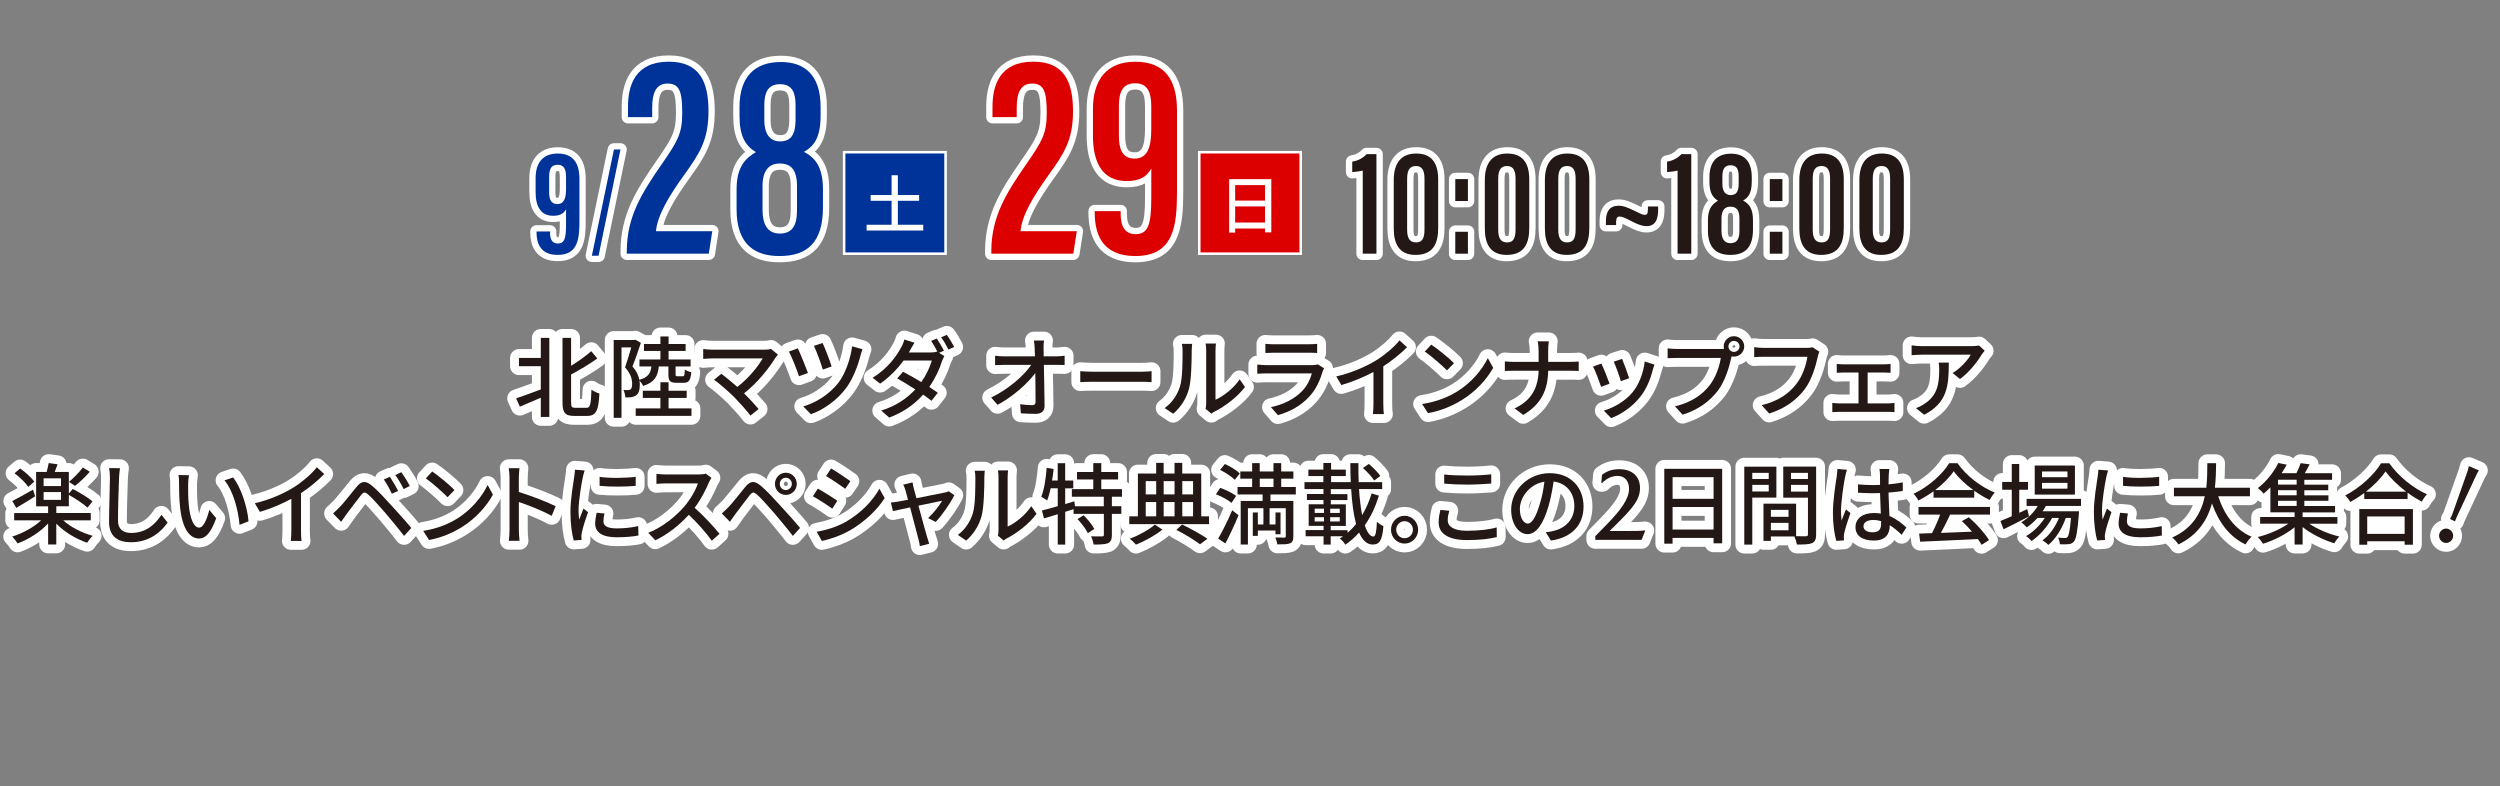 <?xml version="1.0" encoding="UTF-8"?><svg id="b" xmlns="http://www.w3.org/2000/svg" width="985.48" height="310" viewBox="0 0 985.48 310"><rect x="0" y="0" width="985.48" height="310" fill="#808080" stroke="none"/><defs><style>.d,.e,.f,.g{fill:none;}.d,.h,.i,.j,.k{stroke-width:0px;}.e{stroke-width:5px;}.e,.l,.m,.f,.g{stroke:#fff;}.e,.f,.g{stroke-linecap:round;stroke-linejoin:round;}.l,.m{stroke-miterlimit:10;}.l,.k{fill:#039;}.m,.i{fill:#dc0000;}.f{stroke-width:4.94px;}.g{stroke-width:7px;}.h{fill:#231815;}.j{fill:#fff;}</style></defs><g id="c"><path class="g" d="m213.18,133.19h3.36v31.15h-3.36v-7.56c-2.91,1.26-5.88,2.55-8.26,3.53l-1.47-3.29c2.42-.8,6.09-2.13,9.73-3.5v-9.17h-8.61v-3.25h8.61v-7.91Zm18.02,27.58c1.51,0,1.72-1.5,1.96-7.17.84.63,2.21,1.29,3.12,1.5-.31,6.48-1.19,8.85-4.79,8.85h-5.18c-3.54,0-4.58-1.23-4.58-5.46v-25.31h3.39v11.02c2.98-1.82,5.92-3.99,7.95-5.77l2.38,2.87c-2.97,2.17-6.79,4.41-10.33,6.33v10.92c0,1.89.25,2.21,1.65,2.21h4.44Z"/><path class="g" d="m259.69,144.46c-.38,3.89-1.71,6.27-6.16,7.67-.28-.63-.91-1.54-1.47-2.13.11.59.14,1.15.14,1.68,0,2.03-.42,3.47-1.5,4.2-.49.35-1.15.56-1.89.7-.67.07-1.5.1-2.31.07-.04-.84-.32-2.14-.77-2.94.7.1,1.29.1,1.75.07.42,0,.8-.1,1.12-.31.42-.35.59-1.19.59-2.21,0-1.71-.52-3.96-2.8-6.44.84-2.38,1.79-5.53,2.45-7.88h-3.85v27.75h-3.08v-30.66h8.02l.49-.14,2.21,1.26c-.98,2.94-2.21,6.58-3.33,9.27,1.68,1.93,2.42,3.71,2.73,5.32,3.4-.98,4.41-2.56,4.76-5.29h-4.72v-2.76h8.26v-3.36h-6.47v-2.73h6.47v-2.98h3.22v2.98h6.72v2.73h-6.72v3.36h8.68v2.76h-5.92v3.04c0,.77.1.84.8.84h2.03c.59,0,.74-.28.8-2.66.56.42,1.75.88,2.56,1.05-.28,3.36-1.08,4.17-3.01,4.17h-2.83c-2.62,0-3.18-.8-3.18-3.36v-3.08h-3.78Zm12.88,16.52v2.94h-21.98v-2.94h9.73v-4.13h-6.93v-2.83h6.93v-3.33h3.22v3.33h7.14v2.83h-7.14v4.13h9.03Z"/><path class="g" d="m306.67,139.81c-.42.46-.77.88-1.02,1.23-2.52,4.13-7,9.8-12.35,14,2.06,2.06,4.34,4.51,5.74,6.19l-3.22,2.59c-1.4-1.89-4.24-5.04-6.47-7.35-2.1-2.06-5.92-5.42-7.88-6.79l2.87-2.34c1.33.98,3.99,3.12,6.3,5.18,4.62-3.54,8.29-8.23,10.01-11.24h-19.67c-1.4,0-3.04.14-3.78.21v-3.92c.95.14,2.59.28,3.78.28h20.23c1.12,0,2.1-.1,2.7-.31l2.77,2.27Z"/><path class="g" d="m318.5,147.02l-3.54,1.29c-.7-2.24-3.04-8.05-3.96-9.73l3.5-1.26c.98,2.06,3.15,7.35,3.99,9.69Zm21.49-9.35c-.32.74-.56,1.68-.74,2.31-1.05,4.13-2.97,9.35-5.84,13.16-3.64,4.79-8.79,8.36-13.75,10.15l-3.04-3.08c4.9-1.4,10.22-4.69,13.75-9.17,2.87-3.64,4.9-9.62,5.53-14.52l4.1,1.15Zm-12.18,6.79l-3.46,1.23c-.59-2.1-2.55-7.39-3.5-9.35l3.4-1.15c.84,1.71,2.94,7.17,3.57,9.27Z"/><path class="g" d="m370.19,139.11l2.07,1.26c-.35.56-.74,1.43-.98,2.13-.88,2.91-2.59,6.65-4.97,10.04,1.29.84,2.49,1.65,3.36,2.28l-2.49,3.18c-.84-.7-2-1.54-3.29-2.45-3.12,3.53-7.38,6.82-13.37,9.06l-3.15-2.77c6.16-1.89,10.39-5.07,13.44-8.33-2.55-1.68-5.25-3.29-7.14-4.34l2.31-2.62c1.96,1.02,4.66,2.52,7.21,4.06,1.92-2.77,3.5-6.06,4.1-8.5h-11.1c-2.31,3.18-5.5,6.54-9.24,9.13l-2.97-2.31c6.09-3.74,9.55-8.78,11.2-11.9.46-.73,1.05-2.13,1.33-3.19l3.99,1.26c-.7,1.05-1.44,2.42-1.82,3.11l-.42.73h8.5c1.01,0,1.96-.1,2.62-.35l.14.07c-.7-1.36-1.64-3.11-2.48-4.27l2.24-.94c.88,1.26,2.14,3.43,2.83,4.79l-1.92.84Zm3.04-7.1c.95,1.29,2.28,3.5,2.91,4.76l-2.28,1.01c-.73-1.5-1.89-3.5-2.87-4.83l2.24-.95Z"/><path class="g" d="m416.42,140.47c1.01,0,2.52-.14,3.25-.25v3.67c-.95-.03-2.21-.07-3.08-.07h-5.11c.11,5.18.25,11.65.28,16.17,0,2.03-1.19,3.15-3.54,3.15-1.92,0-3.96-.1-5.81-.21l-.28-3.6c1.61.25,3.57.39,4.79.39.95,0,1.29-.46,1.29-1.4,0-2.62-.04-7.04-.1-11.27-3.01,4.1-8.92,9.38-14.88,12.53l-2.52-2.87c6.96-3.36,12.99-8.75,15.79-12.88h-10.67c-1.23,0-2.42.04-3.57.1v-3.71c.98.14,2.38.25,3.5.25h12.21c-.03-1.16-.07-2.17-.1-3.01-.04-.94-.11-2.1-.32-3.22h3.99c-.14,1.01-.21,2.17-.17,3.22l.04,3.01h5Z"/><path class="g" d="m425.83,146.32c1.12.1,3.29.21,5.18.21h19.01c1.71,0,3.08-.14,3.92-.21v4.31c-.77-.04-2.35-.14-3.89-.14h-19.04c-1.96,0-4.02.07-5.18.14v-4.31Z"/><path class="g" d="m459.12,160.84c3.01-2.13,5-5.28,6.02-8.5,1.02-3.11,1.02-9.94,1.02-13.96,0-1.19-.07-2.03-.28-2.83h4.06c-.04.28-.18,1.57-.18,2.8,0,3.99-.14,11.45-1.08,14.95-1.05,3.85-3.25,7.28-6.23,9.8l-3.33-2.24Zm16.1.32c.14-.6.25-1.4.25-2.21v-20.72c0-1.44-.21-2.59-.21-2.8h4.06c-.04.21-.18,1.36-.18,2.8v19.35c3.05-1.36,7-4.34,9.52-8.05l2.1,3.01c-2.97,3.96-7.88,7.63-11.9,9.66-.6.28-.95.59-1.33.88l-2.31-1.92Z"/><path class="g" d="m521.94,145.16c-.18.38-.46.91-.53,1.19-1.01,3.43-2.55,6.96-5.15,9.83-3.6,3.99-8.05,6.19-12.53,7.46l-2.73-3.15c5.08-1.05,9.38-3.33,12.25-6.3,2-2.06,3.25-4.69,3.88-7h-17.81c-.84,0-2.38.04-3.71.14v-3.64c1.37.14,2.7.25,3.71.25h17.92c.95,0,1.79-.14,2.24-.31l2.45,1.54Zm-23.14-9.62c.95.1,2.21.17,3.33.17h13.65c1.12,0,2.55-.07,3.43-.17v3.6c-.88-.07-2.28-.1-3.46-.1h-13.62c-1.08,0-2.34.04-3.33.1v-3.6Z"/><path class="g" d="m545.29,159.09c0,1.44.07,3.36.25,4.13h-4.34c.11-.77.21-2.7.21-4.13v-12.46c-3.67,1.96-8.33,3.92-12.67,5.15l-2-3.4c5.99-1.36,11.9-3.96,15.79-6.37,3.54-2.21,7.17-5.32,9.13-7.84l2.98,2.7c-2.52,2.52-5.81,5.25-9.35,7.52v14.7Z"/><path class="g" d="m574.34,154.37c5.63-3.47,10.01-8.72,12.14-13.2l2.13,3.81c-2.52,4.52-6.83,9.31-12.29,12.67-3.53,2.17-7.98,4.23-13.4,5.21l-2.35-3.6c5.85-.88,10.4-2.83,13.76-4.9Zm-1.19-11.2l-2.76,2.83c-1.82-1.85-6.16-5.63-8.75-7.42l2.55-2.73c2.49,1.65,7,5.29,8.96,7.31Z"/><path class="g" d="m618.96,142.64c1.36,0,2.73-.07,3.36-.14v3.75c-.63-.07-2.17-.1-3.39-.1h-8.65c-.14,7.38-2.55,13.09-9.83,17.4l-3.43-2.56c6.75-3.11,9.31-8.26,9.49-14.84h-9.7c-1.4,0-2.73.03-3.61.1v-3.78c.84.07,2.21.18,3.54.18h9.77v-4.31c0-1.12-.14-2.87-.39-3.78h4.41c-.17.91-.25,2.73-.25,3.78v4.31h8.68Z"/><path class="g" d="m634.47,151.25l-3.32,1.23c-.6-1.85-2.42-6.62-3.19-7.98l3.29-1.19c.8,1.61,2.55,6.05,3.22,7.94Zm17.71-7.52c-.31.88-.52,1.5-.66,2.1-.95,3.71-2.45,7.42-4.9,10.53-3.22,4.13-7.56,6.93-11.51,8.47l-2.91-2.98c3.96-1.12,8.58-3.78,11.48-7.38,2.42-3.01,4.17-7.56,4.66-11.97l3.85,1.23Zm-9.97,5.35l-3.29,1.19c-.42-1.65-2-6.02-2.8-7.7l3.29-1.09c.63,1.47,2.34,6.06,2.8,7.6Z"/><path class="g" d="m678.11,137.57c.42,0,.95,0,1.47-.07-.07-.31-.11-.63-.11-.95,0-2.2,1.82-4.02,4.03-4.02s4.06,1.82,4.06,4.02-1.82,4.03-4.06,4.03c-.32,0-.63-.04-.91-.1l-.17.67c-.77,3.57-2.42,9.1-5.25,12.84-3.19,4.13-7.56,7.49-13.9,9.48l-3.01-3.29c6.86-1.68,10.81-4.69,13.68-8.33,2.42-3.08,3.92-7.56,4.38-10.75h-17.18c-1.5,0-2.91.07-3.78.1v-3.88c.98.14,2.62.24,3.78.24h16.97Zm7.6-1.02c0-1.19-.98-2.17-2.21-2.17s-2.17.98-2.17,2.17.98,2.17,2.17,2.17,2.21-.95,2.21-2.17Z"/><path class="g" d="m717.17,138.65c-.28.56-.46,1.33-.63,2.03-.77,3.57-2.38,9.13-5.21,12.84-3.19,4.13-7.56,7.49-13.93,9.49l-2.97-3.29c6.83-1.68,10.78-4.66,13.65-8.33,2.42-3.04,3.92-7.52,4.38-10.75h-17.19c-1.5,0-2.9.07-3.78.14v-3.92c.98.14,2.62.28,3.78.28h16.98c.59,0,1.47-.04,2.24-.25l2.7,1.75Z"/><path class="g" d="m744.3,159.02c.91,0,1.79-.1,2.49-.21v3.64c-.74-.07-1.89-.1-2.49-.1h-19.36c-.8,0-1.75.03-2.66.1v-3.64c.88.1,1.85.21,2.66.21h7.67v-12.18h-5.98c-.67,0-1.86.04-2.59.11v-3.5c.77.1,1.92.17,2.55.17h16.06c.88,0,1.82-.07,2.59-.17v3.5c-.81-.07-1.79-.11-2.59-.11h-6.44v12.18h8.08Z"/><path class="g" d="m782.34,138.27c-.32.38-.88,1.05-1.16,1.47-1.5,2.56-4.83,7-8.57,9.66l-2.91-2.35c3.04-1.78,6.12-5.25,7.14-7.24h-19.21c-1.37,0-2.59.1-4.09.21v-3.89c1.29.18,2.73.32,4.09.32h19.57c.8,0,2.38-.11,2.94-.25l2.21,2.06Zm-14.14,4.65c0,9.14-.53,15.85-9.73,20.58l-3.22-2.62c1.01-.35,2.24-.91,3.36-1.71,5-3.22,5.81-7.63,5.81-13.44,0-.95-.04-1.79-.21-2.8h3.99Z"/><path class="g" d="m24.9,205.1c2.92,2.69,7.41,4.94,11.63,6.12-.72.67-1.68,1.89-2.16,2.73-4.36-1.47-8.99-4.23-12.18-7.52v8.19h-3.22v-8.29c-3.16,3.43-7.72,6.3-12.04,7.88-.48-.81-1.44-2.03-2.13-2.7,4.08-1.26,8.47-3.64,11.42-6.4H5.59v-2.87h13.38v-2.66h-4.73v-13.55h4.15c.31-1.15.65-2.48.82-3.5l3.5.49c-.38,1.05-.79,2.1-1.13,3.01h5.56v8.51l1.54-1.79c2.57,1.29,6.07,3.4,7.79,4.9l-1.99,2.45c-1.54-1.44-4.73-3.57-7.34-5.01v4.48h-4.94v2.66h13.58v2.87h-10.87Zm-11.04-9.45c-2.47,1.58-5.21,3.22-7.44,4.55l-1.58-2.7c2.06-1.01,5.11-2.76,8.16-4.48l.86,2.62Zm-2.71-3.71c-1.03-1.61-3.36-3.85-5.42-5.39l2.2-1.89c2.06,1.44,4.46,3.57,5.56,5.21l-2.33,2.06Zm6.04-.35h6.86v-3.04h-6.86v3.04Zm0,5.46h6.86v-3.08h-6.86v3.08Zm18.21-11.09c-1.78,2.03-4.01,4.17-5.83,5.56l-2.37-1.57c1.75-1.47,4.12-3.85,5.45-5.67l2.74,1.68Z"/><path class="g" d="m47.3,184.56c-.21,1.26-.31,2.73-.38,3.96-.14,3.85-.41,11.83-.41,16.66,0,3.64,2.26,4.9,5.18,4.9,5.97,0,9.5-3.43,11.94-7.14l2.44,3.04c-2.26,3.29-6.83,7.77-14.44,7.77-5.18,0-8.64-2.27-8.64-8.02,0-4.94.34-13.86.34-17.22,0-1.44-.1-2.84-.34-3.99l4.32.04Z"/><path class="g" d="m74.16,191.07c-.03,2.17,0,5.11.24,7.81.51,5.46,1.89,9.1,4.15,9.1,1.71,0,3.19-3.78,3.94-6.97l2.74,3.26c-2.16,5.95-4.25,8.01-6.76,8.01-3.43,0-6.58-3.36-7.51-12.49-.34-3.05-.38-7.18-.38-9.28,0-.88-.03-2.31-.24-3.25l4.15.07c-.17,1.01-.34,2.8-.34,3.74Zm23.8,14.42l-3.53,1.4c-.55-5.95-2.5-13.41-5.93-17.54l3.4-1.15c3.12,4.02,5.62,11.65,6.07,17.29Z"/><path class="g" d="m118.65,209.09c0,1.44.07,3.36.24,4.13h-4.25c.1-.77.21-2.7.21-4.13v-12.46c-3.6,1.96-8.16,3.92-12.42,5.15l-1.96-3.4c5.87-1.36,11.66-3.96,15.47-6.37,3.46-2.21,7.03-5.32,8.95-7.84l2.92,2.7c-2.47,2.52-5.69,5.25-9.16,7.52v14.7Z"/><path class="g" d="m133.91,199.92c1.58-1.65,4.42-5.32,6.69-8.05,1.92-2.31,3.53-2.56,6.14-.31,2.2,1.82,4.91,4.79,7.07,7.17,2.3,2.52,5.87,6.41,8.33,9.38l-2.85,3.15c-2.3-3.01-5.42-6.72-7.55-9.24-2.26-2.62-5.14-5.81-6.55-7.04-1.3-1.12-1.85-1.12-2.92.25-1.54,1.93-4.25,5.6-5.73,7.52-.72,1.02-1.51,2.14-2.06,2.94l-3.19-3.29c.93-.81,1.61-1.51,2.61-2.49Zm23.02-6.4l-2.47,1.12c-.93-2-1.99-3.96-3.16-5.64l2.4-1.05c.89,1.36,2.44,3.96,3.22,5.56Zm4.6-1.93l-2.43,1.19c-.96-2-2.09-3.89-3.29-5.53l2.4-1.12c.93,1.29,2.54,3.85,3.33,5.46Z"/><path class="g" d="m180.32,204.37c5.52-3.47,9.81-8.72,11.9-13.2l2.09,3.81c-2.47,4.52-6.69,9.31-12.04,12.67-3.46,2.17-7.82,4.23-13.14,5.21l-2.3-3.6c5.73-.88,10.19-2.83,13.48-4.9Zm-1.17-11.2l-2.71,2.83c-1.78-1.85-6.04-5.63-8.58-7.42l2.5-2.73c2.44,1.65,6.86,5.29,8.78,7.31Z"/><path class="g" d="m217.5,203.35c-3.64-2-9.19-4.2-12.97-5.46v10.81c0,1.08.1,3.22.27,4.48h-4.22c.17-1.23.27-3.11.27-4.48v-20.23c0-1.12-.1-2.73-.31-3.92h4.22c-.1,1.15-.24,2.69-.24,3.92v5.46c4.53,1.4,11.08,3.89,14.51,5.6l-1.54,3.81Z"/><path class="g" d="m230.46,185.47c-.24.67-.58,2.03-.72,2.66-.58,2.83-1.68,9.35-1.68,13.06,0,1.23.07,2.38.24,3.64.51-1.4,1.2-3.08,1.71-4.34l1.78,1.4c-.93,2.62-2.13,6.33-2.44,8.08-.1.46-.21,1.19-.17,1.58,0,.35.03.88.07,1.29l-3.09.21c-.69-2.42-1.3-6.51-1.3-11.2,0-5.18,1.1-11.06,1.48-13.83.14-.88.27-1.96.31-2.87l3.81.31Zm7.82,16.94c-.27,1.19-.41,2.13-.41,3.08,0,1.58,1.13,2.8,5.25,2.8,3.05,0,5.62-.28,8.47-.91l.07,3.71c-2.13.42-4.94.7-8.61.7-5.76,0-8.44-2.03-8.44-5.39,0-1.36.27-2.77.58-4.27l3.09.28Zm12.31-14.46v3.57c-3.88.39-10.29.42-14.23,0v-3.54c3.88.6,10.7.46,14.23-.03Z"/><path class="g" d="m280.44,188.37c-.24.35-.75,1.23-1,1.82-1.2,2.87-3.22,6.83-5.62,9.98,3.53,3.08,7.68,7.6,9.81,10.25l-3.05,2.73c-2.23-3.15-5.66-7-9.05-10.22-3.67,3.99-8.27,7.73-13.21,10.04l-2.78-2.94c5.56-2.17,10.7-6.37,14.1-10.25,2.33-2.66,4.63-6.51,5.45-9.24h-12.59c-1.34,0-3.19.17-3.74.21v-3.96c.69.1,2.67.25,3.74.25h12.73c1.27,0,2.4-.14,2.98-.35l2.23,1.68Z"/><path class="g" d="m287.16,199.92c1.58-1.65,4.42-5.32,6.69-8.05,1.92-2.31,3.53-2.56,6.14-.31,2.2,1.82,4.9,4.79,7.07,7.17,2.3,2.52,5.87,6.41,8.33,9.38l-2.85,3.15c-2.3-3.01-5.42-6.72-7.55-9.24-2.26-2.62-5.15-5.81-6.55-7.04-1.3-1.12-1.85-1.12-2.92.25-1.54,1.93-4.25,5.6-5.73,7.52-.72,1.02-1.51,2.14-2.06,2.94l-3.19-3.29c.93-.81,1.61-1.51,2.61-2.49Zm22.6-13.58c2.4,0,4.32,1.96,4.32,4.41s-1.92,4.34-4.32,4.34-4.29-1.92-4.29-4.34,1.92-4.41,4.29-4.41Zm0,6.83c1.3,0,2.37-1.08,2.37-2.42s-1.06-2.42-2.37-2.42-2.37,1.08-2.37,2.42,1.06,2.42,2.37,2.42Z"/><path class="g" d="m330.07,197.4l-1.99,3.12c-1.82-1.33-5.45-3.71-7.65-4.9l1.96-3.01c2.16,1.19,6.07,3.64,7.68,4.79Zm3.46,8.23c5.73-3.33,10.36-8.02,13.14-12.98l2.06,3.71c-3.05,4.76-7.82,9.24-13.38,12.53-3.46,2.07-8.27,3.75-11.39,4.34l-2.02-3.6c3.81-.67,7.99-1.96,11.59-3.99Zm1.68-15.96l-2.02,3.01c-1.75-1.29-5.42-3.78-7.55-5l1.96-3.01c2.13,1.23,6,3.81,7.62,5Z"/><path class="g" d="m365.85,204.23c1.96-1.79,4.46-4.9,5.52-6.83-.82.18-5.01,1.02-9.33,1.93,1.34,4.94,2.92,10.78,3.43,12.42.17.63.58,1.92.82,2.59l-3.7.95c-.1-.84-.27-1.85-.55-2.77-.48-1.71-2.02-7.6-3.29-12.5-3.09.63-5.8,1.23-6.76,1.44l-.82-3.36c.99-.07,1.89-.21,2.98-.39.48-.07,1.92-.35,3.77-.7-.41-1.65-.79-2.98-.99-3.71-.24-.88-.55-1.61-.89-2.24l3.67-.91c.1.7.31,1.54.51,2.42l1.03,3.81c4.63-.91,10.02-1.96,11.25-2.24.48-.1,1.1-.28,1.48-.49l2.2,1.57c-1.44,3.01-4.94,8.05-7.34,10.54l-2.98-1.54Z"/><path class="g" d="m377.58,210.84c2.95-2.13,4.91-5.28,5.9-8.5,1-3.11,1-9.94,1-13.96,0-1.19-.07-2.03-.27-2.83h3.98c-.03.28-.17,1.57-.17,2.8,0,3.99-.14,11.45-1.06,14.95-1.03,3.85-3.19,7.28-6.11,9.8l-3.26-2.24Zm15.78.32c.14-.6.24-1.4.24-2.21v-20.72c0-1.44-.21-2.59-.21-2.8h3.98c-.03.21-.17,1.36-.17,2.8v19.35c2.98-1.36,6.86-4.34,9.33-8.05l2.06,3.01c-2.92,3.96-7.72,7.63-11.66,9.66-.58.28-.93.59-1.3.88l-2.26-1.92Z"/><path class="g" d="m438.29,195.79v3.75h3.74v3.01h-3.74v8.33c0,1.75-.38,2.7-1.54,3.25-1.2.46-3.09.53-5.66.53-.14-.95-.55-2.31-1-3.26,1.92.07,3.77.07,4.32.04.55,0,.72-.14.72-.63v-8.26h-11.94v-1.85l-3.29,1.05v12.92h-2.95v-11.97c-1.96.6-3.81,1.15-5.42,1.65l-.82-3.12c1.71-.42,3.88-1.01,6.24-1.71v-7.04h-2.78c-.41,1.82-.86,3.47-1.41,4.8-.48-.39-1.68-1.12-2.3-1.47,1.17-2.83,1.82-7.25,2.13-11.41l2.74.49c-.17,1.5-.34,3.04-.62,4.52h2.23v-6.83h2.95v6.83h3.19v3.08h-3.19v6.2l3.6-1.08.27,1.96h11.35v-3.75h-12.59v-3.01h8.44v-3.82h-6.41v-2.94h6.41v-3.5h3.16v3.5h6.62v2.94h-6.62v3.82h8.16v3.01h-4.01Zm-11.15,7.31c1.61,1.58,3.43,3.85,4.22,5.39l-2.54,1.68c-.72-1.54-2.5-3.92-4.08-5.56l2.4-1.5Z"/><path class="g" d="m476.6,203.53v3.08h-31.45v-3.08h3.4v-16.87h7.2v-4.2h2.95v4.2h4.29v-4.2h3.05v4.2h7.48v16.87h3.09Zm-18.38,5.22c-2.64,2.17-6.93,4.55-10.43,5.95-.55-.67-1.68-1.75-2.44-2.34,3.57-1.33,7.79-3.64,9.88-5.56l2.98,1.96Zm-6.58-19.08v5.21h4.12v-5.21h-4.12Zm0,13.86h4.12v-5.63h-4.12v5.63Zm7.07-13.86v5.21h4.29v-5.21h-4.29Zm4.29,8.23h-4.29v5.63h4.29v-5.63Zm2.95,8.85c3.64,1.75,7.65,3.99,10.02,5.63l-2.92,2.17c-2.16-1.61-5.87-3.92-9.33-5.67l2.23-2.13Zm.1-17.08v5.21h4.25v-5.21h-4.25Zm0,13.86h4.25v-5.63h-4.25v5.63Z"/><path class="g" d="m485.45,198.24c-1.27-1.12-3.98-2.59-6.14-3.4l1.68-2.52c2.13.73,4.87,2.06,6.28,3.15l-1.82,2.77Zm-5.25,14.07c1.58-2.69,3.84-7.17,5.52-11.17l2.5,1.96c-1.51,3.68-3.46,7.84-5.18,11.13l-2.85-1.92Zm6.55-23.17c-1.17-1.23-3.7-2.87-5.8-3.92l1.89-2.31c2.02.91,4.63,2.45,5.87,3.71l-1.96,2.52Zm14.06,5.77v2.56h9.02v13.9c0,1.5-.27,2.34-1.3,2.8-1.03.42-2.61.42-5.01.42-.1-.77-.45-1.92-.79-2.73,1.58.07,3.09.07,3.53.07s.58-.14.58-.56v-11.03h-6.38v6.41h2.33v-4.73h1.99v8.58h-1.99v-1.47h-6.96v2.1h-1.99v-9.21h1.99v4.73h2.2v-6.41h-6.11v14.32h-2.85v-17.19h8.64v-2.56h-9.88v-2.94h5.76v-3.29h-4.67v-2.83h4.67v-3.29h2.98v3.29h5.42v-3.29h3.05v3.29h4.8v2.83h-4.8v3.29h5.76v2.94h-10.02Zm-4.22-2.94h5.42v-3.29h-5.42v3.29Z"/><path class="g" d="m543.55,195.41c-1.34,4.34-3.19,8.29-5.56,11.65.93,2.8,2.06,4.44,3.4,4.44.82,0,1.2-1.68,1.37-5.84.69.7,1.78,1.44,2.57,1.71-.45,5.71-1.54,7.28-4.22,7.28-2.33,0-4.08-1.75-5.38-4.73-1.61,1.85-3.43,3.46-5.42,4.79-.41-.81-1.37-1.82-2.16-2.45.45-.28.89-.56,1.3-.88h-4.9v3.29h-2.81v-3.29h-7.07v-2.42h7.07v-1.68h-5.87v-8.51h5.83v-1.68h-6.52v-2.35h6.52v-1.96h-7.48v-2.73h7.44v-2.38h-5.9v-2.56h5.9v-2.59h3.05v2.59h5.8v2.56h-5.8v2.38h7.75c-.1-2.42-.17-4.94-.17-7.49h3.19c-.03,2.59,0,5.11.1,7.49h9.26v2.73h-9.12c.24,3.89.65,7.39,1.23,10.26,1.54-2.59,2.81-5.46,3.74-8.54l2.85.88Zm-25.31,6.79h3.67v-1.68h-3.67v1.68Zm0,3.36h3.67v-1.68h-3.67v1.68Zm9.88-3.36v-1.68h-3.77v1.68h3.77Zm0,3.36v-1.68h-3.77v1.68h3.77Zm3.09,4.48c1.2-1.05,2.33-2.21,3.33-3.5-.99-3.71-1.61-8.44-1.92-13.72h-8.03v1.96h6.55v2.35h-6.55v1.68h5.93v8.51h-5.97v1.68h6.65v1.05Zm10.5-20.62c-.89-1.4-2.81-3.5-4.46-4.94l2.33-1.61c1.65,1.4,3.64,3.4,4.56,4.76l-2.44,1.78Z"/><path class="g" d="m559.02,208.81c0,3.01-2.37,5.46-5.35,5.46s-5.35-2.45-5.35-5.46,2.4-5.5,5.35-5.5,5.35,2.48,5.35,5.5Zm-2.06,0c0-1.85-1.47-3.36-3.29-3.36s-3.29,1.5-3.29,3.36,1.47,3.36,3.29,3.36,3.29-1.5,3.29-3.36Z"/><path class="g" d="m571.3,201.32c-.38,1.33-.62,2.52-.62,3.78,0,2.42,2.37,4.13,7.55,4.13,4.66,0,9.02-.52,11.76-1.33l.03,3.81c-2.67.7-6.86,1.19-11.7,1.19-7.27,0-11.22-2.49-11.22-7,0-1.89.38-3.54.69-4.9l3.5.32Zm-2.02-14.28c2.47.28,5.62.42,9.09.42s6.93-.21,9.47-.49v3.64c-2.33.18-6.28.42-9.43.42-3.5,0-6.41-.14-9.12-.39v-3.6Z"/><path class="g" d="m609.34,209.79c1.2-.1,2.2-.28,3.02-.49,4.36-1.01,8.23-4.23,8.23-9.83,0-5.04-2.95-8.99-8.16-9.66-.48,3.11-1.1,6.48-2.02,9.73-2.06,7.07-4.87,11.02-8.27,11.02s-6.45-3.89-6.45-9.66c0-7.7,6.69-14.38,15.19-14.38s13.34,5.81,13.34,13.09-4.56,12.29-12.86,13.48l-2.02-3.29Zm-2.4-10.99c.86-2.73,1.51-5.88,1.85-8.92-6.11,1.02-9.67,6.44-9.67,10.71,0,3.99,1.75,5.81,3.12,5.81,1.48,0,3.12-2.24,4.7-7.6Z"/><path class="g" d="m628.85,211.35l4.42-4.51c5.8-5.92,8.88-10.26,8.88-14.17,0-2.62-1.34-5.07-4.5-5.07-2.17,0-4.26.93-6.04,2.74h-.39l.28-3.18c1.85-1.41,3.98-2.21,6.78-2.21,5.44,0,8.2,3.14,8.2,7.41,0,4.59-2.92,8.01-9.39,14.37l-2.45,2.42v.16h6.75c3.35,0,5.21,0,6.78-.2h.39l-1.46,3.7h-18.26v-1.45Z"/><path class="g" d="m678.87,184.8v29.37h-3.4v-2.13h-16.16v2.27h-3.26v-29.51h22.81Zm-19.55,3.29v8.54h16.16v-8.54h-16.16Zm16.16,20.65v-8.89h-16.16v8.89h16.16Z"/><path class="g" d="m690.74,196.14v18.55h-3.16v-30.73h12.66v12.18h-9.5Zm0-9.73v2.42h6.48v-2.42h-6.48Zm6.48,7.31v-2.59h-6.48v2.59h6.48Zm18.69,16.9c0,1.85-.38,2.91-1.61,3.47-1.2.52-3.09.56-5.97.56-.14-.88-.58-2.28-1-3.19h-9.26v1.75h-2.92v-14.67h12.86v12.81c1.68.07,3.33.03,3.88.03.62-.03.79-.21.79-.8v-14.39h-9.74v-12.25h12.96v26.67Zm-17.84-9.62v2.73h6.96v-2.73h-6.96Zm6.96,8.02v-2.9h-6.96v2.9h6.96Zm.96-22.61v2.42h6.69v-2.42h-6.69Zm6.69,7.38v-2.66h-6.69v2.66h6.69Z"/><path class="g" d="m728.05,185.19c-.24.6-.55,2.03-.69,2.66-.62,2.8-1.65,10.01-1.65,13.72,0,1.23.07,2.38.24,3.64.48-1.44,1.2-3.12,1.72-4.38l1.75,1.4c-.89,2.59-2.06,6.12-2.44,7.91-.1.46-.17,1.15-.17,1.57.03.35.03.88.07,1.3l-3.02.21c-.69-2.42-1.34-6.3-1.34-10.99,0-5.18,1.1-11.76,1.51-14.52.1-.88.24-1.96.27-2.87l3.74.35Zm21.58,25.62c-1.58-1.51-3.12-2.8-4.7-3.78v.1c0,3.22-1.51,5.95-6.24,5.95s-7.27-1.96-7.27-5.29,2.71-5.56,7.24-5.56c.96,0,1.89.07,2.74.21-.1-2.42-.24-5.39-.31-8.08-.96.04-1.92.07-2.88.07-1.96,0-3.81-.1-5.8-.21l-.03-3.29c1.96.18,3.84.28,5.87.28.96,0,1.89-.04,2.85-.07,0-1.72-.03-3.19-.03-4.06,0-.6-.07-1.54-.21-2.21h3.88c-.1.7-.17,1.44-.21,2.13-.03.88-.07,2.35-.1,3.92,1.99-.17,3.88-.42,5.62-.77v3.39c-1.75.28-3.67.49-5.62.63.07,3.46.27,6.58.38,9.24,2.81,1.16,4.94,2.94,6.65,4.52l-1.82,2.87Zm-8.1-5.39c-1.03-.28-2.06-.46-3.16-.46-2.26,0-3.81,1.02-3.81,2.45,0,1.61,1.51,2.42,3.67,2.42,2.5,0,3.29-1.29,3.29-3.47v-.94Z"/><path class="g" d="m762.18,193.66c-1.89,1.36-3.91,2.62-5.97,3.64-.34-.73-1.2-1.96-1.89-2.66,5.87-2.73,11.46-7.77,14.03-12.04h3.29c3.64,5.15,9.33,9.42,14.68,11.55-.75.81-1.47,1.96-2.02,2.94-1.99-.98-4.08-2.21-6.07-3.64v2.73h-16.05v-2.52Zm-5.9,6.16h28.16v3.04h-15.71c-1.13,2.35-2.4,4.97-3.64,7.21,3.81-.14,8.06-.32,12.25-.49-1.27-1.47-2.64-2.94-3.98-4.17l2.74-1.5c3.12,2.69,6.38,6.4,7.96,9l-2.92,1.85c-.38-.67-.89-1.44-1.51-2.28-8.16.42-16.88.81-22.71,1.05l-.41-3.19,5.08-.18c1.13-2.17,2.37-4.97,3.19-7.31h-8.51v-3.04Zm21.58-6.65c-3.09-2.24-5.9-4.87-7.72-7.42-1.65,2.45-4.25,5.08-7.31,7.42h15.02Z"/><path class="g" d="m799.81,203.56c-3.43,1.79-7.13,3.67-10.02,5.08l-1.23-3.26c1.23-.49,2.78-1.15,4.46-1.89v-10.43h-3.77v-3.08h3.77v-7.07h2.95v7.07h3.46v3.08h-3.46v9.1c1.03-.49,2.09-.98,3.16-1.47l.69,2.87Zm6.65-4.13c-.38.73-.79,1.44-1.27,2.1h14.34s-.03.8-.07,1.22c-.55,7-1.06,9.73-1.99,10.78-.58.67-1.24.88-2.06.98-.79.07-2.06.1-3.43.03-.03-.77-.31-1.92-.72-2.62,1.17.14,2.23.14,2.68.14.51,0,.79-.03,1.06-.38.51-.6.96-2.59,1.37-7.52h-2.06c-1.37,4.06-4.05,8.43-6.89,10.64-.51-.59-1.51-1.36-2.3-1.82,2.68-1.82,5.08-5.29,6.52-8.82h-2.71c-1.85,3.46-5.11,7.17-8.16,9.13-.48-.67-1.37-1.47-2.13-1.96,2.71-1.47,5.52-4.27,7.41-7.17h-2.88c-1.3,1.47-2.74,2.73-4.22,3.74-.45-.52-1.54-1.57-2.16-2.03,2.57-1.5,4.9-3.78,6.48-6.44h-4.39v-2.77h21.44v2.77h-13.86Zm11.46-4.45h-15.85v-11.48h15.85v11.48Zm-2.95-9.13h-10.02v2.27h10.02v-2.27Zm0,4.48h-10.02v2.31h10.02v-2.31Z"/><path class="g" d="m830.99,185.47c-.24.67-.58,2.03-.72,2.66-.58,2.83-1.68,9.35-1.68,13.06,0,1.23.07,2.38.24,3.64.51-1.4,1.2-3.08,1.71-4.34l1.78,1.4c-.93,2.62-2.13,6.33-2.44,8.08-.1.46-.21,1.19-.17,1.58,0,.35.03.88.07,1.29l-3.09.21c-.69-2.42-1.3-6.51-1.3-11.2,0-5.18,1.1-11.06,1.47-13.83.14-.88.27-1.96.31-2.87l3.81.31Zm7.82,16.94c-.27,1.19-.41,2.13-.41,3.08,0,1.58,1.13,2.8,5.25,2.8,3.05,0,5.63-.28,8.47-.91l.07,3.71c-2.13.42-4.94.7-8.61.7-5.76,0-8.44-2.03-8.44-5.39,0-1.36.27-2.77.58-4.27l3.09.28Zm12.31-14.46v3.57c-3.88.39-10.29.42-14.23,0v-3.54c3.88.6,10.7.46,14.23-.03Z"/><path class="g" d="m874.41,195.62c2.33,7.28,6.65,13.19,13.14,15.96-.79.7-1.85,2.06-2.37,3.04-6.41-3.04-10.56-8.71-13.24-16.14-1.75,6.34-5.45,12.39-13.24,16.14-.51-.88-1.54-2.03-2.44-2.73,8.16-3.64,11.49-9.94,12.86-16.27h-12.18v-3.36h12.76c.41-3.5.38-6.86.41-9.66h3.46c-.03,2.83-.07,6.19-.48,9.66h13.82v3.36h-12.52Z"/><path class="g" d="m910.29,206.43c3.19,2.21,7.79,4.09,11.83,5.07-.65.67-1.54,1.85-1.96,2.66-4.25-1.29-9.05-3.64-12.49-6.4v6.9h-3.16v-6.83c-3.46,2.83-8.27,5.25-12.45,6.51-.48-.77-1.41-1.99-2.06-2.66,4.12-.98,8.78-2.98,12.04-5.25h-11.11v-2.62h13.58v-1.85h-9.54v-9.87c-.82.88-1.71,1.71-2.68,2.52-.51-.73-1.58-1.71-2.26-2.21,3.77-2.9,6.55-6.79,8.06-9.9l3.33.67c-.62,1.08-1.27,2.24-2.02,3.36h5.83c.65-1.29,1.3-2.8,1.68-3.96l3.53.46c-.62,1.23-1.27,2.45-1.92,3.5h10.77v2.59h-10.94v1.93h9.43v2.2h-9.43v2h9.5v2.17h-9.5v2.03h12.11v2.52h-12.79v1.85h13.72v2.62h-11.11Zm-4.97-17.33h-7.34v1.93h7.34v-1.93Zm0,4.13h-7.34v2h7.34v-2Zm-7.34,6.2h7.34v-2.03h-7.34v2.03Z"/><path class="g" d="m941.85,182.63c3.67,5.22,9.47,9.83,14.85,12.22-.79.8-1.54,1.92-2.09,2.9-1.82-.98-3.74-2.17-5.56-3.54v2.49h-17.08v-2.38c-1.75,1.33-3.64,2.52-5.52,3.57-.38-.77-1.3-1.93-1.96-2.59,5.87-3.04,11.49-8.29,14.1-12.67h3.26Zm-11.83,18.03h21.13v14.07h-3.26v-1.37h-14.75v1.37h-3.12v-14.07Zm18.45-6.86c-3.22-2.45-6.17-5.28-8.09-7.98-1.75,2.59-4.49,5.46-7.72,7.98h15.81Zm-15.33,9.8v6.86h14.75v-6.86h-14.75Z"/><path class="g" d="m967.02,211.19c0,1.54-1.27,2.84-2.78,2.84s-2.78-1.3-2.78-2.84,1.3-2.84,2.78-2.84,2.78,1.33,2.78,2.84Zm-1.27-6.62c.31-.42.58-.95.86-1.68l6.07-17.12c.21-.67.45-1.51.55-2.03l3.94,1.68c-.31.42-.75,1.23-1.03,1.85l-7.65,16.38c-.27.6-.45,1.02-.75,1.89l-1.99-.98Z"/><path class="h" d="m213.18,133.19h3.36v31.15h-3.36v-7.56c-2.91,1.26-5.88,2.55-8.26,3.53l-1.47-3.29c2.42-.8,6.09-2.13,9.73-3.5v-9.17h-8.61v-3.25h8.61v-7.91Zm18.02,27.58c1.51,0,1.72-1.5,1.96-7.17.84.63,2.21,1.29,3.12,1.5-.31,6.48-1.19,8.85-4.79,8.85h-5.18c-3.54,0-4.58-1.23-4.58-5.46v-25.31h3.39v11.02c2.98-1.82,5.92-3.99,7.95-5.77l2.38,2.87c-2.97,2.17-6.79,4.41-10.33,6.33v10.92c0,1.89.25,2.21,1.65,2.21h4.44Z"/><path class="h" d="m259.69,144.46c-.38,3.89-1.71,6.27-6.16,7.67-.28-.63-.91-1.54-1.47-2.13.11.59.14,1.15.14,1.68,0,2.03-.42,3.47-1.5,4.2-.49.35-1.15.56-1.89.7-.67.07-1.5.1-2.31.07-.04-.84-.32-2.14-.77-2.94.7.1,1.29.1,1.75.07.42,0,.8-.1,1.12-.31.42-.35.59-1.19.59-2.21,0-1.71-.52-3.96-2.8-6.44.84-2.38,1.79-5.53,2.45-7.88h-3.85v27.75h-3.08v-30.66h8.02l.49-.14,2.21,1.26c-.98,2.94-2.21,6.58-3.33,9.27,1.68,1.93,2.42,3.71,2.73,5.32,3.4-.98,4.41-2.56,4.76-5.29h-4.72v-2.76h8.26v-3.36h-6.47v-2.73h6.47v-2.98h3.22v2.98h6.72v2.73h-6.72v3.36h8.68v2.76h-5.92v3.04c0,.77.1.84.8.84h2.03c.59,0,.74-.28.8-2.66.56.42,1.75.88,2.56,1.05-.28,3.36-1.08,4.17-3.01,4.17h-2.83c-2.62,0-3.18-.8-3.18-3.36v-3.08h-3.78Zm12.88,16.52v2.94h-21.98v-2.94h9.73v-4.13h-6.93v-2.83h6.93v-3.33h3.22v3.33h7.14v2.83h-7.14v4.13h9.03Z"/><path class="h" d="m306.67,139.81c-.42.46-.77.88-1.02,1.23-2.52,4.13-7,9.8-12.35,14,2.06,2.06,4.34,4.51,5.74,6.19l-3.22,2.59c-1.4-1.89-4.24-5.04-6.47-7.35-2.1-2.06-5.92-5.42-7.88-6.79l2.87-2.34c1.33.98,3.99,3.12,6.3,5.18,4.62-3.54,8.29-8.23,10.01-11.24h-19.67c-1.4,0-3.04.14-3.78.21v-3.92c.95.14,2.59.28,3.78.28h20.23c1.12,0,2.1-.1,2.7-.31l2.77,2.27Z"/><path class="h" d="m318.5,147.02l-3.54,1.29c-.7-2.24-3.04-8.05-3.96-9.73l3.5-1.26c.98,2.06,3.15,7.35,3.99,9.69Zm21.49-9.35c-.32.74-.56,1.68-.74,2.31-1.05,4.13-2.97,9.35-5.84,13.16-3.64,4.79-8.79,8.36-13.75,10.15l-3.04-3.08c4.9-1.4,10.22-4.69,13.75-9.17,2.87-3.64,4.9-9.62,5.53-14.52l4.1,1.15Zm-12.18,6.79l-3.46,1.23c-.59-2.1-2.55-7.39-3.5-9.35l3.4-1.15c.84,1.71,2.94,7.17,3.57,9.27Z"/><path class="h" d="m370.19,139.11l2.07,1.26c-.35.56-.74,1.43-.98,2.13-.88,2.91-2.59,6.65-4.97,10.04,1.29.84,2.49,1.65,3.36,2.28l-2.49,3.18c-.84-.7-2-1.54-3.29-2.45-3.12,3.53-7.38,6.82-13.37,9.06l-3.15-2.77c6.16-1.89,10.39-5.07,13.44-8.33-2.55-1.68-5.25-3.29-7.14-4.34l2.31-2.62c1.96,1.02,4.66,2.52,7.21,4.06,1.92-2.77,3.5-6.06,4.1-8.5h-11.1c-2.31,3.18-5.5,6.54-9.24,9.13l-2.97-2.31c6.09-3.74,9.55-8.78,11.2-11.9.46-.73,1.05-2.13,1.33-3.19l3.99,1.26c-.7,1.05-1.44,2.42-1.82,3.11l-.42.73h8.5c1.01,0,1.96-.1,2.62-.35l.14.07c-.7-1.36-1.64-3.11-2.48-4.27l2.24-.94c.88,1.26,2.14,3.43,2.83,4.79l-1.92.84Zm3.04-7.1c.95,1.29,2.28,3.5,2.91,4.76l-2.28,1.01c-.73-1.5-1.89-3.5-2.87-4.83l2.24-.95Z"/><path class="h" d="m416.42,140.47c1.01,0,2.52-.14,3.25-.25v3.67c-.95-.03-2.21-.07-3.08-.07h-5.11c.11,5.18.25,11.65.28,16.17,0,2.03-1.19,3.15-3.54,3.15-1.92,0-3.96-.1-5.81-.21l-.28-3.6c1.61.25,3.57.39,4.79.39.95,0,1.29-.46,1.29-1.4,0-2.62-.04-7.04-.1-11.27-3.01,4.1-8.92,9.38-14.88,12.53l-2.52-2.87c6.96-3.36,12.99-8.75,15.79-12.88h-10.67c-1.23,0-2.42.04-3.57.1v-3.71c.98.14,2.38.25,3.5.25h12.21c-.03-1.16-.07-2.17-.1-3.01-.04-.94-.11-2.1-.32-3.22h3.99c-.14,1.01-.21,2.17-.17,3.22l.04,3.01h5Z"/><path class="h" d="m425.83,146.32c1.12.1,3.29.21,5.18.21h19.01c1.71,0,3.08-.14,3.92-.21v4.31c-.77-.04-2.35-.14-3.89-.14h-19.04c-1.96,0-4.02.07-5.18.14v-4.31Z"/><path class="h" d="m459.12,160.84c3.01-2.13,5-5.28,6.02-8.5,1.02-3.11,1.02-9.94,1.02-13.96,0-1.19-.07-2.03-.28-2.83h4.06c-.04.28-.18,1.57-.18,2.8,0,3.99-.14,11.45-1.08,14.95-1.05,3.85-3.25,7.28-6.23,9.8l-3.33-2.24Zm16.1.32c.14-.6.25-1.4.25-2.21v-20.72c0-1.44-.21-2.59-.21-2.8h4.06c-.04.21-.18,1.36-.18,2.8v19.35c3.05-1.36,7-4.34,9.52-8.05l2.1,3.01c-2.97,3.96-7.88,7.63-11.9,9.66-.6.28-.95.59-1.33.88l-2.31-1.92Z"/><path class="h" d="m521.94,145.16c-.18.38-.46.91-.53,1.19-1.01,3.43-2.55,6.96-5.15,9.83-3.6,3.99-8.05,6.19-12.53,7.46l-2.73-3.15c5.08-1.05,9.38-3.33,12.25-6.3,2-2.06,3.25-4.69,3.88-7h-17.81c-.84,0-2.38.04-3.71.14v-3.64c1.37.14,2.7.25,3.71.25h17.92c.95,0,1.79-.14,2.24-.31l2.45,1.54Zm-23.14-9.62c.95.1,2.21.17,3.33.17h13.65c1.12,0,2.55-.07,3.43-.17v3.6c-.88-.07-2.28-.1-3.46-.1h-13.62c-1.08,0-2.34.04-3.33.1v-3.6Z"/><path class="h" d="m545.29,159.09c0,1.44.07,3.36.25,4.13h-4.34c.11-.77.21-2.7.21-4.13v-12.46c-3.67,1.96-8.33,3.92-12.67,5.15l-2-3.4c5.99-1.36,11.9-3.96,15.79-6.37,3.54-2.21,7.17-5.32,9.13-7.84l2.98,2.7c-2.52,2.52-5.81,5.25-9.35,7.52v14.7Z"/><path class="h" d="m574.34,154.37c5.63-3.47,10.01-8.72,12.14-13.2l2.13,3.81c-2.52,4.52-6.83,9.31-12.29,12.67-3.53,2.17-7.98,4.23-13.4,5.21l-2.35-3.6c5.85-.88,10.4-2.83,13.76-4.9Zm-1.19-11.2l-2.76,2.83c-1.82-1.85-6.16-5.63-8.75-7.42l2.55-2.73c2.49,1.65,7,5.29,8.96,7.31Z"/><path class="h" d="m618.96,142.64c1.36,0,2.73-.07,3.36-.14v3.75c-.63-.07-2.17-.1-3.39-.1h-8.65c-.14,7.38-2.55,13.09-9.83,17.4l-3.43-2.56c6.75-3.11,9.31-8.26,9.49-14.84h-9.7c-1.4,0-2.73.03-3.61.1v-3.78c.84.07,2.21.18,3.54.18h9.77v-4.31c0-1.12-.14-2.87-.39-3.78h4.41c-.17.91-.25,2.73-.25,3.78v4.31h8.68Z"/><path class="h" d="m634.47,151.25l-3.32,1.23c-.6-1.85-2.42-6.62-3.19-7.98l3.29-1.19c.8,1.61,2.55,6.05,3.22,7.94Zm17.71-7.52c-.31.88-.52,1.5-.66,2.1-.95,3.71-2.45,7.42-4.9,10.53-3.22,4.13-7.56,6.93-11.51,8.47l-2.91-2.98c3.96-1.12,8.58-3.78,11.48-7.38,2.42-3.01,4.17-7.56,4.66-11.97l3.85,1.23Zm-9.97,5.35l-3.29,1.19c-.42-1.65-2-6.02-2.8-7.7l3.29-1.09c.63,1.47,2.34,6.06,2.8,7.6Z"/><path class="h" d="m678.11,137.57c.42,0,.95,0,1.47-.07-.07-.31-.11-.63-.11-.95,0-2.2,1.82-4.02,4.03-4.02s4.06,1.82,4.06,4.02-1.82,4.03-4.06,4.03c-.32,0-.63-.04-.91-.1l-.17.67c-.77,3.57-2.42,9.1-5.25,12.84-3.19,4.13-7.56,7.49-13.9,9.48l-3.01-3.29c6.86-1.68,10.81-4.69,13.68-8.33,2.42-3.08,3.92-7.56,4.38-10.75h-17.18c-1.5,0-2.91.07-3.78.1v-3.88c.98.14,2.62.24,3.78.24h16.97Zm7.6-1.02c0-1.19-.98-2.17-2.21-2.17s-2.17.98-2.17,2.17.98,2.17,2.17,2.17,2.21-.95,2.21-2.17Z"/><path class="h" d="m717.17,138.65c-.28.56-.46,1.33-.63,2.03-.77,3.57-2.38,9.13-5.21,12.84-3.19,4.13-7.56,7.49-13.93,9.49l-2.97-3.29c6.83-1.68,10.78-4.66,13.65-8.33,2.42-3.04,3.92-7.52,4.38-10.75h-17.19c-1.5,0-2.9.07-3.78.14v-3.92c.98.14,2.62.28,3.78.28h16.98c.59,0,1.47-.04,2.24-.25l2.7,1.75Z"/><path class="h" d="m744.3,159.02c.91,0,1.79-.1,2.49-.21v3.64c-.74-.07-1.89-.1-2.49-.1h-19.36c-.8,0-1.75.03-2.66.1v-3.64c.88.1,1.85.21,2.66.21h7.67v-12.18h-5.98c-.67,0-1.86.04-2.59.11v-3.5c.77.1,1.92.17,2.55.17h16.06c.88,0,1.82-.07,2.59-.17v3.5c-.81-.07-1.79-.11-2.59-.11h-6.44v12.18h8.08Z"/><path class="h" d="m782.34,138.27c-.32.38-.88,1.05-1.16,1.47-1.5,2.56-4.83,7-8.57,9.66l-2.91-2.35c3.04-1.78,6.12-5.25,7.14-7.24h-19.21c-1.37,0-2.59.1-4.09.21v-3.89c1.29.18,2.73.32,4.09.32h19.57c.8,0,2.38-.11,2.94-.25l2.21,2.06Zm-14.14,4.65c0,9.14-.53,15.85-9.73,20.58l-3.22-2.62c1.01-.35,2.24-.91,3.36-1.71,5-3.22,5.81-7.63,5.81-13.44,0-.95-.04-1.79-.21-2.8h3.99Z"/><path class="h" d="m24.9,205.1c2.92,2.69,7.41,4.94,11.63,6.12-.72.67-1.68,1.89-2.16,2.73-4.36-1.47-8.99-4.23-12.18-7.52v8.19h-3.22v-8.29c-3.16,3.43-7.72,6.3-12.04,7.88-.48-.81-1.44-2.03-2.13-2.7,4.08-1.26,8.47-3.64,11.42-6.4H5.59v-2.87h13.38v-2.66h-4.73v-13.55h4.15c.31-1.15.65-2.48.82-3.5l3.5.49c-.38,1.05-.79,2.1-1.13,3.01h5.56v8.51l1.54-1.79c2.57,1.29,6.07,3.4,7.79,4.9l-1.99,2.45c-1.54-1.44-4.73-3.57-7.34-5.01v4.48h-4.94v2.66h13.58v2.87h-10.87Zm-11.04-9.45c-2.47,1.58-5.21,3.22-7.44,4.55l-1.58-2.7c2.06-1.01,5.11-2.76,8.16-4.48l.86,2.62Zm-2.71-3.71c-1.03-1.61-3.36-3.85-5.42-5.39l2.2-1.89c2.06,1.44,4.46,3.57,5.56,5.21l-2.33,2.06Zm6.04-.35h6.86v-3.04h-6.86v3.04Zm0,5.46h6.86v-3.08h-6.86v3.08Zm18.21-11.09c-1.78,2.03-4.01,4.17-5.83,5.56l-2.37-1.57c1.75-1.47,4.12-3.85,5.45-5.67l2.74,1.68Z"/><path class="h" d="m47.3,184.56c-.21,1.26-.31,2.73-.38,3.96-.14,3.85-.41,11.83-.41,16.66,0,3.64,2.26,4.9,5.18,4.9,5.97,0,9.5-3.43,11.94-7.14l2.44,3.04c-2.26,3.29-6.83,7.77-14.44,7.77-5.18,0-8.64-2.27-8.64-8.02,0-4.94.34-13.86.34-17.22,0-1.44-.1-2.84-.34-3.99l4.32.04Z"/><path class="h" d="m74.16,191.07c-.03,2.17,0,5.11.24,7.81.51,5.46,1.89,9.1,4.15,9.1,1.71,0,3.19-3.78,3.94-6.97l2.74,3.26c-2.16,5.95-4.25,8.01-6.76,8.01-3.43,0-6.58-3.36-7.51-12.49-.34-3.05-.38-7.18-.38-9.28,0-.88-.03-2.31-.24-3.25l4.15.07c-.17,1.01-.34,2.8-.34,3.74Zm23.8,14.42l-3.53,1.4c-.55-5.95-2.5-13.41-5.93-17.54l3.4-1.15c3.12,4.02,5.62,11.65,6.07,17.29Z"/><path class="h" d="m118.65,209.09c0,1.44.07,3.36.24,4.13h-4.25c.1-.77.21-2.7.21-4.13v-12.46c-3.6,1.96-8.16,3.92-12.42,5.15l-1.96-3.4c5.87-1.36,11.66-3.96,15.47-6.37,3.46-2.21,7.03-5.32,8.95-7.84l2.92,2.7c-2.47,2.52-5.69,5.25-9.16,7.52v14.7Z"/><path class="h" d="m133.91,199.92c1.58-1.65,4.42-5.32,6.69-8.05,1.92-2.31,3.53-2.56,6.14-.31,2.2,1.82,4.91,4.79,7.07,7.17,2.3,2.52,5.87,6.41,8.33,9.38l-2.85,3.15c-2.3-3.01-5.42-6.72-7.55-9.24-2.26-2.62-5.14-5.81-6.55-7.04-1.3-1.12-1.85-1.12-2.92.25-1.54,1.93-4.25,5.6-5.73,7.52-.72,1.02-1.51,2.14-2.06,2.94l-3.19-3.29c.93-.81,1.61-1.51,2.61-2.49Zm23.02-6.4l-2.47,1.12c-.93-2-1.99-3.96-3.16-5.64l2.4-1.05c.89,1.36,2.44,3.96,3.22,5.56Zm4.6-1.93l-2.43,1.19c-.96-2-2.09-3.89-3.29-5.53l2.4-1.12c.93,1.29,2.54,3.85,3.33,5.46Z"/><path class="h" d="m180.32,204.37c5.52-3.47,9.81-8.72,11.9-13.2l2.09,3.81c-2.47,4.52-6.69,9.31-12.04,12.67-3.46,2.17-7.82,4.23-13.14,5.21l-2.3-3.6c5.73-.88,10.19-2.83,13.48-4.9Zm-1.17-11.2l-2.71,2.83c-1.78-1.85-6.04-5.63-8.58-7.42l2.5-2.73c2.44,1.65,6.86,5.29,8.78,7.31Z"/><path class="h" d="m217.5,203.35c-3.64-2-9.19-4.2-12.97-5.46v10.81c0,1.08.1,3.22.27,4.48h-4.22c.17-1.23.27-3.11.27-4.48v-20.23c0-1.12-.1-2.73-.31-3.92h4.22c-.1,1.15-.24,2.69-.24,3.92v5.46c4.53,1.4,11.08,3.89,14.51,5.6l-1.54,3.81Z"/><path class="h" d="m230.46,185.47c-.24.67-.58,2.03-.72,2.66-.58,2.83-1.68,9.35-1.68,13.06,0,1.23.07,2.38.24,3.64.51-1.4,1.2-3.08,1.71-4.34l1.78,1.4c-.93,2.62-2.13,6.33-2.44,8.08-.1.46-.21,1.19-.17,1.58,0,.35.03.88.07,1.29l-3.09.21c-.69-2.42-1.3-6.51-1.3-11.2,0-5.18,1.1-11.06,1.48-13.83.14-.88.27-1.96.31-2.87l3.81.31Zm7.82,16.94c-.27,1.19-.41,2.13-.41,3.08,0,1.58,1.13,2.8,5.25,2.8,3.05,0,5.62-.28,8.47-.91l.07,3.71c-2.13.42-4.94.7-8.61.7-5.76,0-8.44-2.03-8.44-5.39,0-1.36.27-2.77.58-4.27l3.09.28Zm12.31-14.46v3.57c-3.88.39-10.29.42-14.23,0v-3.54c3.88.6,10.7.46,14.23-.03Z"/><path class="h" d="m280.44,188.37c-.24.35-.75,1.23-1,1.82-1.2,2.87-3.22,6.83-5.62,9.98,3.53,3.08,7.68,7.6,9.81,10.25l-3.05,2.73c-2.23-3.15-5.66-7-9.05-10.22-3.67,3.99-8.27,7.73-13.21,10.04l-2.78-2.94c5.56-2.17,10.7-6.37,14.1-10.25,2.33-2.66,4.63-6.51,5.45-9.24h-12.59c-1.34,0-3.19.17-3.74.21v-3.96c.69.1,2.67.25,3.74.25h12.73c1.27,0,2.4-.14,2.98-.35l2.23,1.68Z"/><path class="h" d="m287.16,199.92c1.58-1.65,4.42-5.32,6.69-8.05,1.92-2.31,3.53-2.56,6.14-.31,2.2,1.82,4.9,4.79,7.07,7.17,2.3,2.52,5.87,6.41,8.33,9.38l-2.85,3.15c-2.3-3.01-5.42-6.72-7.55-9.24-2.26-2.62-5.15-5.81-6.55-7.04-1.3-1.12-1.85-1.12-2.92.25-1.54,1.93-4.25,5.6-5.73,7.52-.72,1.02-1.51,2.14-2.06,2.94l-3.19-3.29c.93-.81,1.61-1.51,2.61-2.49Zm22.6-13.58c2.4,0,4.32,1.96,4.32,4.41s-1.92,4.34-4.32,4.34-4.29-1.92-4.29-4.34,1.92-4.41,4.29-4.41Zm0,6.83c1.3,0,2.37-1.08,2.37-2.42s-1.06-2.42-2.37-2.42-2.37,1.08-2.37,2.42,1.06,2.42,2.37,2.42Z"/><path class="h" d="m330.07,197.4l-1.99,3.12c-1.82-1.33-5.45-3.71-7.65-4.9l1.96-3.01c2.16,1.19,6.07,3.64,7.68,4.79Zm3.46,8.23c5.73-3.33,10.36-8.02,13.14-12.98l2.06,3.71c-3.05,4.76-7.82,9.24-13.38,12.53-3.46,2.07-8.27,3.75-11.39,4.34l-2.02-3.6c3.81-.67,7.99-1.96,11.59-3.99Zm1.68-15.96l-2.02,3.01c-1.75-1.29-5.42-3.78-7.55-5l1.96-3.01c2.13,1.23,6,3.81,7.62,5Z"/><path class="h" d="m365.85,204.23c1.96-1.79,4.46-4.9,5.52-6.83-.82.18-5.01,1.02-9.33,1.93,1.34,4.94,2.92,10.78,3.43,12.42.17.63.58,1.92.82,2.59l-3.7.95c-.1-.84-.27-1.85-.55-2.77-.48-1.71-2.02-7.6-3.29-12.5-3.09.63-5.8,1.23-6.76,1.44l-.82-3.36c.99-.07,1.89-.21,2.98-.39.48-.07,1.92-.35,3.77-.7-.41-1.65-.79-2.98-.99-3.71-.24-.88-.55-1.61-.89-2.24l3.67-.91c.1.7.31,1.54.51,2.42l1.03,3.81c4.63-.91,10.02-1.96,11.25-2.24.48-.1,1.1-.28,1.48-.49l2.2,1.57c-1.44,3.01-4.94,8.05-7.34,10.54l-2.98-1.54Z"/><path class="h" d="m377.58,210.84c2.95-2.13,4.91-5.28,5.9-8.5,1-3.11,1-9.94,1-13.96,0-1.19-.07-2.03-.27-2.83h3.98c-.03.28-.17,1.57-.17,2.8,0,3.99-.14,11.45-1.06,14.95-1.03,3.85-3.19,7.28-6.11,9.8l-3.26-2.24Zm15.78.32c.14-.6.24-1.4.24-2.21v-20.72c0-1.44-.21-2.59-.21-2.8h3.98c-.03.21-.17,1.36-.17,2.8v19.35c2.98-1.36,6.86-4.34,9.33-8.05l2.06,3.01c-2.92,3.96-7.72,7.63-11.66,9.66-.58.28-.93.59-1.3.88l-2.26-1.92Z"/><path class="h" d="m438.29,195.79v3.75h3.74v3.01h-3.74v8.33c0,1.75-.38,2.7-1.54,3.25-1.2.46-3.09.53-5.66.53-.14-.95-.55-2.31-1-3.26,1.92.07,3.77.07,4.32.04.55,0,.72-.14.72-.63v-8.26h-11.94v-1.85l-3.29,1.05v12.92h-2.95v-11.97c-1.96.6-3.81,1.15-5.42,1.65l-.82-3.12c1.71-.42,3.88-1.01,6.24-1.71v-7.04h-2.78c-.41,1.82-.86,3.47-1.41,4.8-.48-.39-1.68-1.12-2.3-1.47,1.17-2.83,1.82-7.25,2.13-11.41l2.74.49c-.17,1.5-.34,3.04-.62,4.52h2.23v-6.83h2.95v6.83h3.19v3.08h-3.19v6.2l3.6-1.08.27,1.96h11.35v-3.75h-12.59v-3.01h8.44v-3.82h-6.41v-2.94h6.41v-3.5h3.16v3.5h6.62v2.94h-6.62v3.82h8.16v3.01h-4.01Zm-11.15,7.31c1.61,1.58,3.43,3.85,4.22,5.39l-2.54,1.68c-.72-1.54-2.5-3.92-4.08-5.56l2.4-1.5Z"/><path class="h" d="m476.6,203.53v3.08h-31.45v-3.08h3.4v-16.87h7.2v-4.2h2.95v4.2h4.29v-4.2h3.05v4.2h7.48v16.87h3.09Zm-18.38,5.22c-2.64,2.17-6.93,4.55-10.43,5.95-.55-.67-1.68-1.75-2.44-2.34,3.57-1.33,7.79-3.64,9.88-5.56l2.98,1.96Zm-6.58-19.08v5.21h4.12v-5.21h-4.12Zm0,13.86h4.12v-5.63h-4.12v5.63Zm7.07-13.86v5.21h4.29v-5.21h-4.29Zm4.29,8.23h-4.29v5.63h4.29v-5.63Zm2.95,8.85c3.64,1.75,7.65,3.99,10.02,5.63l-2.92,2.17c-2.16-1.61-5.87-3.92-9.33-5.67l2.23-2.13Zm.1-17.08v5.21h4.25v-5.21h-4.25Zm0,13.86h4.25v-5.63h-4.25v5.63Z"/><path class="h" d="m485.45,198.24c-1.27-1.12-3.98-2.59-6.14-3.4l1.68-2.52c2.13.73,4.87,2.06,6.28,3.15l-1.82,2.77Zm-5.25,14.07c1.58-2.69,3.84-7.17,5.52-11.17l2.5,1.96c-1.51,3.68-3.46,7.84-5.18,11.13l-2.85-1.92Zm6.55-23.17c-1.17-1.23-3.7-2.87-5.8-3.92l1.89-2.31c2.02.91,4.63,2.45,5.87,3.71l-1.96,2.52Zm14.06,5.77v2.56h9.02v13.9c0,1.5-.27,2.34-1.3,2.8-1.03.42-2.61.42-5.01.42-.1-.77-.45-1.92-.79-2.73,1.58.07,3.09.07,3.53.07s.58-.14.58-.56v-11.03h-6.38v6.41h2.33v-4.73h1.99v8.58h-1.99v-1.47h-6.96v2.1h-1.99v-9.21h1.99v4.73h2.2v-6.41h-6.11v14.32h-2.85v-17.19h8.64v-2.56h-9.88v-2.94h5.76v-3.29h-4.67v-2.83h4.67v-3.29h2.98v3.29h5.42v-3.29h3.05v3.29h4.8v2.83h-4.8v3.29h5.76v2.94h-10.02Zm-4.22-2.94h5.42v-3.29h-5.42v3.29Z"/><path class="h" d="m543.55,195.41c-1.34,4.34-3.19,8.29-5.56,11.65.93,2.8,2.06,4.44,3.4,4.44.82,0,1.2-1.68,1.37-5.84.69.7,1.78,1.44,2.57,1.71-.45,5.71-1.54,7.28-4.22,7.28-2.33,0-4.08-1.75-5.38-4.73-1.61,1.85-3.43,3.46-5.42,4.79-.41-.81-1.37-1.82-2.16-2.45.45-.28.89-.56,1.3-.88h-4.9v3.29h-2.81v-3.29h-7.07v-2.42h7.07v-1.68h-5.87v-8.51h5.83v-1.68h-6.52v-2.35h6.52v-1.96h-7.48v-2.73h7.44v-2.38h-5.9v-2.56h5.9v-2.59h3.05v2.59h5.8v2.56h-5.8v2.38h7.75c-.1-2.42-.17-4.94-.17-7.49h3.19c-.03,2.59,0,5.11.1,7.49h9.26v2.73h-9.12c.24,3.89.65,7.39,1.23,10.26,1.54-2.59,2.81-5.46,3.74-8.54l2.85.88Zm-25.31,6.79h3.67v-1.68h-3.67v1.68Zm0,3.36h3.67v-1.68h-3.67v1.68Zm9.88-3.36v-1.68h-3.77v1.68h3.77Zm0,3.36v-1.68h-3.77v1.68h3.77Zm3.09,4.48c1.2-1.05,2.33-2.21,3.33-3.5-.99-3.71-1.61-8.44-1.92-13.72h-8.03v1.96h6.55v2.35h-6.55v1.68h5.93v8.51h-5.97v1.68h6.65v1.05Zm10.5-20.62c-.89-1.4-2.81-3.5-4.46-4.94l2.33-1.61c1.65,1.4,3.64,3.4,4.56,4.76l-2.44,1.78Z"/><path class="h" d="m559.02,208.81c0,3.01-2.37,5.46-5.35,5.46s-5.35-2.45-5.35-5.46,2.4-5.5,5.35-5.5,5.35,2.48,5.35,5.5Zm-2.06,0c0-1.85-1.47-3.36-3.29-3.36s-3.29,1.5-3.29,3.36,1.47,3.36,3.29,3.36,3.29-1.5,3.29-3.36Z"/><path class="h" d="m571.3,201.32c-.38,1.33-.62,2.52-.62,3.78,0,2.42,2.37,4.13,7.55,4.13,4.66,0,9.02-.52,11.76-1.33l.03,3.81c-2.67.7-6.86,1.19-11.7,1.19-7.27,0-11.22-2.49-11.22-7,0-1.89.38-3.54.69-4.9l3.5.32Zm-2.02-14.28c2.47.28,5.62.42,9.09.42s6.93-.21,9.47-.49v3.64c-2.33.18-6.28.42-9.43.42-3.5,0-6.41-.14-9.12-.39v-3.6Z"/><path class="h" d="m609.34,209.79c1.2-.1,2.2-.28,3.02-.49,4.36-1.01,8.23-4.23,8.23-9.83,0-5.04-2.95-8.99-8.16-9.66-.48,3.11-1.1,6.48-2.02,9.73-2.06,7.07-4.87,11.02-8.27,11.02s-6.45-3.89-6.45-9.66c0-7.7,6.69-14.38,15.19-14.38s13.34,5.81,13.34,13.09-4.56,12.29-12.86,13.48l-2.02-3.29Zm-2.4-10.99c.86-2.73,1.51-5.88,1.85-8.92-6.11,1.02-9.67,6.44-9.67,10.71,0,3.99,1.75,5.81,3.12,5.81,1.48,0,3.12-2.24,4.7-7.6Z"/><path class="h" d="m628.85,211.35l4.42-4.51c5.8-5.92,8.88-10.26,8.88-14.17,0-2.62-1.34-5.07-4.5-5.07-2.17,0-4.26.93-6.04,2.74h-.39l.28-3.18c1.85-1.41,3.98-2.21,6.78-2.21,5.44,0,8.2,3.14,8.2,7.41,0,4.59-2.92,8.01-9.39,14.37l-2.45,2.42v.16h6.75c3.35,0,5.21,0,6.78-.2h.39l-1.46,3.7h-18.26v-1.45Z"/><path class="h" d="m678.87,184.8v29.37h-3.4v-2.13h-16.16v2.27h-3.26v-29.51h22.81Zm-19.55,3.29v8.54h16.16v-8.54h-16.16Zm16.16,20.65v-8.89h-16.16v8.89h16.16Z"/><path class="h" d="m690.74,196.14v18.55h-3.16v-30.73h12.66v12.18h-9.5Zm0-9.73v2.42h6.48v-2.42h-6.48Zm6.48,7.31v-2.59h-6.48v2.59h6.48Zm18.69,16.9c0,1.85-.38,2.91-1.61,3.47-1.2.52-3.09.56-5.97.56-.14-.88-.58-2.28-1-3.19h-9.26v1.75h-2.92v-14.67h12.86v12.81c1.68.07,3.33.03,3.88.03.62-.03.79-.21.79-.8v-14.39h-9.74v-12.25h12.96v26.67Zm-17.84-9.62v2.73h6.96v-2.73h-6.96Zm6.96,8.02v-2.9h-6.96v2.9h6.96Zm.96-22.61v2.42h6.69v-2.42h-6.69Zm6.69,7.38v-2.66h-6.69v2.66h6.69Z"/><path class="h" d="m728.05,185.19c-.24.6-.55,2.03-.69,2.66-.62,2.8-1.65,10.01-1.65,13.72,0,1.23.07,2.38.24,3.64.48-1.44,1.2-3.12,1.72-4.38l1.75,1.4c-.89,2.59-2.06,6.12-2.44,7.91-.1.46-.17,1.15-.17,1.57.03.35.03.88.07,1.3l-3.02.21c-.69-2.42-1.34-6.3-1.34-10.99,0-5.18,1.1-11.76,1.51-14.52.1-.88.24-1.96.27-2.87l3.74.35Zm21.58,25.62c-1.58-1.51-3.12-2.8-4.7-3.78v.1c0,3.22-1.51,5.95-6.24,5.95s-7.27-1.96-7.27-5.29,2.71-5.56,7.24-5.56c.96,0,1.89.07,2.74.21-.1-2.42-.24-5.39-.31-8.08-.96.04-1.92.07-2.88.07-1.96,0-3.81-.1-5.8-.21l-.03-3.29c1.96.18,3.84.28,5.87.28.96,0,1.89-.04,2.85-.07,0-1.72-.03-3.19-.03-4.06,0-.6-.07-1.54-.21-2.21h3.88c-.1.7-.17,1.44-.21,2.13-.03.88-.07,2.35-.1,3.92,1.99-.17,3.88-.42,5.62-.77v3.39c-1.75.28-3.67.49-5.62.63.07,3.46.27,6.58.38,9.24,2.81,1.16,4.94,2.94,6.65,4.52l-1.82,2.87Zm-8.1-5.39c-1.03-.28-2.06-.46-3.16-.46-2.26,0-3.81,1.02-3.81,2.45,0,1.61,1.51,2.42,3.67,2.42,2.5,0,3.29-1.29,3.29-3.47v-.94Z"/><path class="h" d="m762.18,193.66c-1.89,1.36-3.91,2.62-5.97,3.64-.34-.73-1.2-1.96-1.89-2.66,5.87-2.73,11.46-7.77,14.03-12.04h3.29c3.64,5.15,9.33,9.42,14.68,11.55-.75.81-1.47,1.96-2.02,2.94-1.99-.98-4.08-2.21-6.07-3.64v2.73h-16.05v-2.52Zm-5.9,6.16h28.16v3.04h-15.71c-1.13,2.35-2.4,4.97-3.64,7.21,3.81-.14,8.06-.32,12.25-.49-1.27-1.47-2.64-2.94-3.98-4.17l2.74-1.5c3.12,2.69,6.38,6.4,7.96,9l-2.92,1.85c-.38-.67-.89-1.44-1.51-2.28-8.16.42-16.88.81-22.71,1.05l-.41-3.19,5.08-.18c1.13-2.17,2.37-4.97,3.19-7.31h-8.51v-3.04Zm21.58-6.65c-3.09-2.24-5.9-4.87-7.72-7.42-1.65,2.45-4.25,5.08-7.31,7.42h15.02Z"/><path class="h" d="m799.81,203.56c-3.43,1.79-7.13,3.67-10.02,5.08l-1.23-3.26c1.23-.49,2.78-1.15,4.46-1.89v-10.43h-3.77v-3.08h3.77v-7.07h2.95v7.07h3.46v3.08h-3.46v9.1c1.03-.49,2.09-.98,3.16-1.47l.69,2.87Zm6.65-4.13c-.38.73-.79,1.44-1.27,2.1h14.34s-.03.8-.07,1.22c-.55,7-1.06,9.73-1.99,10.78-.58.67-1.24.88-2.06.98-.79.07-2.06.1-3.43.03-.03-.77-.31-1.92-.72-2.62,1.17.14,2.23.14,2.68.14.51,0,.79-.03,1.06-.38.51-.6.96-2.59,1.37-7.52h-2.06c-1.37,4.06-4.05,8.43-6.89,10.64-.51-.59-1.51-1.36-2.3-1.82,2.68-1.82,5.08-5.29,6.52-8.82h-2.71c-1.85,3.46-5.11,7.17-8.16,9.13-.48-.67-1.37-1.47-2.13-1.96,2.71-1.47,5.52-4.27,7.41-7.17h-2.88c-1.3,1.47-2.74,2.73-4.22,3.74-.45-.52-1.54-1.57-2.16-2.03,2.57-1.5,4.9-3.78,6.48-6.44h-4.39v-2.77h21.44v2.77h-13.86Zm11.46-4.45h-15.85v-11.48h15.85v11.48Zm-2.95-9.13h-10.02v2.27h10.02v-2.27Zm0,4.48h-10.02v2.31h10.02v-2.31Z"/><path class="h" d="m830.99,185.47c-.24.67-.58,2.03-.72,2.66-.58,2.83-1.68,9.35-1.68,13.06,0,1.23.07,2.38.24,3.64.51-1.4,1.2-3.08,1.71-4.34l1.78,1.4c-.93,2.62-2.13,6.33-2.44,8.08-.1.46-.21,1.19-.17,1.58,0,.35.03.88.07,1.29l-3.09.21c-.69-2.42-1.3-6.51-1.3-11.2,0-5.18,1.1-11.06,1.47-13.83.14-.88.27-1.96.31-2.87l3.81.31Zm7.82,16.94c-.27,1.19-.41,2.13-.41,3.08,0,1.58,1.13,2.8,5.25,2.8,3.05,0,5.63-.28,8.47-.91l.07,3.71c-2.13.42-4.94.7-8.61.7-5.76,0-8.44-2.03-8.44-5.39,0-1.36.27-2.77.58-4.27l3.09.28Zm12.31-14.46v3.57c-3.88.39-10.29.42-14.23,0v-3.54c3.88.6,10.7.46,14.23-.03Z"/><path class="h" d="m874.41,195.62c2.33,7.28,6.65,13.19,13.14,15.96-.79.7-1.85,2.06-2.37,3.04-6.41-3.04-10.56-8.71-13.24-16.14-1.75,6.34-5.45,12.39-13.24,16.14-.51-.88-1.54-2.03-2.44-2.73,8.16-3.64,11.49-9.94,12.86-16.27h-12.18v-3.36h12.76c.41-3.5.38-6.86.41-9.66h3.46c-.03,2.83-.07,6.19-.48,9.66h13.82v3.36h-12.52Z"/><path class="h" d="m910.29,206.43c3.19,2.21,7.79,4.09,11.83,5.07-.65.67-1.54,1.85-1.96,2.66-4.25-1.29-9.05-3.64-12.49-6.4v6.9h-3.16v-6.83c-3.46,2.83-8.27,5.25-12.45,6.51-.48-.77-1.41-1.99-2.06-2.66,4.12-.98,8.78-2.98,12.04-5.25h-11.11v-2.62h13.58v-1.85h-9.54v-9.87c-.82.88-1.71,1.71-2.68,2.52-.51-.73-1.58-1.71-2.26-2.21,3.77-2.9,6.55-6.79,8.06-9.9l3.33.67c-.62,1.08-1.27,2.24-2.02,3.36h5.83c.65-1.29,1.3-2.8,1.68-3.96l3.53.46c-.62,1.23-1.27,2.45-1.92,3.5h10.77v2.59h-10.94v1.93h9.43v2.2h-9.43v2h9.5v2.17h-9.5v2.03h12.11v2.52h-12.79v1.85h13.72v2.62h-11.11Zm-4.97-17.33h-7.34v1.93h7.34v-1.93Zm0,4.13h-7.34v2h7.34v-2Zm-7.34,6.2h7.34v-2.03h-7.34v2.03Z"/><path class="h" d="m941.85,182.63c3.67,5.22,9.47,9.83,14.85,12.22-.79.8-1.54,1.92-2.09,2.9-1.82-.98-3.74-2.17-5.56-3.54v2.49h-17.08v-2.38c-1.75,1.33-3.64,2.52-5.52,3.57-.38-.77-1.3-1.93-1.96-2.59,5.87-3.04,11.49-8.29,14.1-12.67h3.26Zm-11.83,18.03h21.13v14.07h-3.26v-1.37h-14.75v1.37h-3.12v-14.07Zm18.45-6.86c-3.22-2.45-6.17-5.28-8.09-7.98-1.75,2.59-4.49,5.46-7.72,7.98h15.81Zm-15.33,9.8v6.86h14.75v-6.86h-14.75Z"/><path class="h" d="m967.02,211.19c0,1.54-1.27,2.84-2.78,2.84s-2.78-1.3-2.78-2.84,1.3-2.84,2.78-2.84,2.78,1.33,2.78,2.84Zm-1.27-6.62c.31-.42.58-.95.86-1.68l6.07-17.12c.21-.67.45-1.51.55-2.03l3.94,1.68c-.31.42-.75,1.23-1.03,1.85l-7.65,16.38c-.27.6-.45,1.02-.75,1.89l-1.99-.98Z"/><path class="f" d="m216.83,91.24v.6c0,2.64.96,4.14,3.06,4.14,2.52,0,3.24-1.8,3.24-7.44v-6.06c-.9,1.62-2.28,2.58-5.04,2.58-4.98,0-6.96-3.72-6.96-9.36v-5.46c0-6.06,2.88-9.72,8.7-9.72s8.58,3.42,8.58,10.02v16.68c0,7.08-.66,13.26-8.58,13.26-6.78,0-8.34-4.5-8.34-9v-.24h5.34Zm-.36-21.6v6.12c0,2.58.6,4.68,3.24,4.68s3.42-2.34,3.42-6v-4.74c0-3.12-.9-4.74-3.3-4.74s-3.36,1.5-3.36,4.68Z"/><path class="f" d="m233.31,100.8l8.7-41.88h2.58l-8.64,41.88h-2.64Z"/><path class="f" d="m247.08,100v-1.27c.12-13.23,5.64-22.31,13.8-34.04,6.09-8.86,8.05-11.85,8.05-20.13s-1.03-11.62-5.75-11.62c-4.37,0-6.09,3.33-6.09,9.55v3.68h-9.55v-4.02c0-8.4,2.76-17.83,16.1-17.83,12.31,0,15.64,8.17,15.64,19.55s-3.56,16.68-9.66,25.19c-5.98,8.28-10.47,15.87-11.04,22.08h22.2l-1.38,8.86h-32.32Z"/><path class="f" d="m290.36,82.4v-7.82c0-9.43,4.03-12.42,7.59-14.61-4.14-2.53-6.44-6.33-6.44-14.26v-3.56c0-11.85,5.98-17.71,16.33-17.71,9.08,0,15.64,4.83,15.64,17.83v3.22c0,9.32-2.99,12.31-6.56,14.38,4.49,2.3,7.48,6.1,7.48,14.72v7.13c0,13.8-6.1,19.21-17.14,19.21-9.55,0-16.91-4.37-16.91-18.52Zm23.81.58v-9.66c0-6.44-2.42-8.86-6.79-8.86s-6.79,2.88-6.79,8.86v9.55c0,5.52,1.96,9.2,6.79,9.2s6.79-3.1,6.79-9.09Zm-12.88-41.52v6.1c0,4.94,2.07,8.17,6.21,8.17s6.1-2.53,6.1-8.4v-5.87c0-4.71-1.15-8.28-6.1-8.28s-6.21,3.57-6.21,8.28Z"/><path class="k" d="m216.83,91.24v.6c0,2.64.96,4.14,3.06,4.14,2.52,0,3.24-1.8,3.24-7.44v-6.06c-.9,1.62-2.28,2.58-5.04,2.58-4.98,0-6.96-3.72-6.96-9.36v-5.46c0-6.06,2.88-9.72,8.7-9.72s8.58,3.42,8.58,10.02v16.68c0,7.08-.66,13.26-8.58,13.26-6.78,0-8.34-4.5-8.34-9v-.24h5.34Zm-.36-21.6v6.12c0,2.58.6,4.68,3.24,4.68s3.42-2.34,3.42-6v-4.74c0-3.12-.9-4.74-3.3-4.74s-3.36,1.5-3.36,4.68Z"/><path class="k" d="m233.31,100.8l8.7-41.88h2.58l-8.64,41.88h-2.64Z"/><path class="k" d="m247.08,100v-1.27c.12-13.23,5.64-22.31,13.8-34.04,6.09-8.86,8.05-11.85,8.05-20.13s-1.03-11.62-5.75-11.62c-4.37,0-6.09,3.33-6.09,9.55v3.68h-9.55v-4.02c0-8.4,2.76-17.83,16.1-17.83,12.31,0,15.64,8.17,15.64,19.55s-3.56,16.68-9.66,25.19c-5.98,8.28-10.47,15.87-11.04,22.08h22.2l-1.38,8.86h-32.32Z"/><path class="k" d="m290.36,82.4v-7.82c0-9.43,4.03-12.42,7.59-14.61-4.14-2.53-6.44-6.33-6.44-14.26v-3.56c0-11.85,5.98-17.71,16.33-17.71,9.08,0,15.64,4.83,15.64,17.83v3.22c0,9.32-2.99,12.31-6.56,14.38,4.49,2.3,7.48,6.1,7.48,14.72v7.13c0,13.8-6.1,19.21-17.14,19.21-9.55,0-16.91-4.37-16.91-18.52Zm23.81.58v-9.66c0-6.44-2.42-8.86-6.79-8.86s-6.79,2.88-6.79,8.86v9.55c0,5.52,1.96,9.2,6.79,9.2s6.79-3.1,6.79-9.09Zm-12.88-41.52v6.1c0,4.94,2.07,8.17,6.21,8.17s6.1-2.53,6.1-8.4v-5.87c0-4.71-1.15-8.28-6.1-8.28s-6.21,3.57-6.21,8.28Z"/><path class="e" d="m537.18,100v-32.76c-1.08.3-3.24.54-4.14.6v-4.14c2.4-.3,4.56-1.68,5.64-2.94h3.9v39.24h-5.4Z"/><path class="e" d="m566.92,70.72v19.2c0,6.24-2.1,10.56-8.94,10.56-6.36,0-8.58-4.26-8.58-10.44v-19.02c0-6.96,3.12-10.5,8.88-10.5s8.64,3.42,8.64,10.2Zm-12.24-.24v20.04c0,3.36,1.02,5.04,3.48,5.04s3.36-1.56,3.36-5.16v-20.04c0-3.36-1.08-4.92-3.36-4.92s-3.48,1.38-3.48,5.04Z"/><path class="e" d="m573.66,79.24v-8.64h4.98v8.64h-4.98Zm0,20.76v-8.64h4.98v8.64h-4.98Z"/><path class="e" d="m602.82,70.72v19.2c0,6.24-2.1,10.56-8.94,10.56-6.36,0-8.58-4.26-8.58-10.44v-19.02c0-6.96,3.12-10.5,8.88-10.5s8.64,3.42,8.64,10.2Zm-12.24-.24v20.04c0,3.36,1.02,5.04,3.48,5.04s3.36-1.56,3.36-5.16v-20.04c0-3.36-1.08-4.92-3.36-4.92s-3.48,1.38-3.48,5.04Z"/><path class="e" d="m626.5,70.72v19.2c0,6.24-2.1,10.56-8.94,10.56-6.36,0-8.58-4.26-8.58-10.44v-19.02c0-6.96,3.12-10.5,8.88-10.5s8.64,3.42,8.64,10.2Zm-12.24-.24v20.04c0,3.36,1.02,5.04,3.48,5.04s3.36-1.56,3.36-5.16v-20.04c0-3.36-1.08-4.92-3.36-4.92s-3.48,1.38-3.48,5.04Z"/><path class="e" d="m633.04,88.72v-1.62c0-3.9,1.68-6,4.86-6,2.16,0,3.36.6,6.12,1.86,2.16,1.02,3.36,1.74,4.32,1.74.9,0,1.26-.42,1.26-2.46v-.84h4.02v1.32c0,5.46-2.4,6.42-4.56,6.42-1.86,0-3.6-.72-6.12-2.04-2.16-1.08-3.36-1.74-4.5-1.74-.9,0-1.38.6-1.38,2.1v1.26h-4.02Z"/><path class="e" d="m661.29,100v-32.76c-1.08.3-3.24.54-4.14.6v-4.14c2.4-.3,4.56-1.68,5.64-2.94h3.9v39.24h-5.4Z"/><path class="e" d="m673.25,90.82v-4.08c0-4.92,2.1-6.48,3.96-7.62-2.16-1.32-3.36-3.3-3.36-7.44v-1.86c0-6.18,3.12-9.24,8.52-9.24,4.74,0,8.16,2.52,8.16,9.3v1.68c0,4.86-1.56,6.42-3.42,7.5,2.34,1.2,3.9,3.18,3.9,7.68v3.72c0,7.2-3.18,10.02-8.94,10.02-4.98,0-8.82-2.28-8.82-9.66Zm12.42.3v-5.04c0-3.36-1.26-4.62-3.54-4.62s-3.54,1.5-3.54,4.62v4.98c0,2.88,1.02,4.8,3.54,4.8s3.54-1.62,3.54-4.74Zm-6.72-21.66v3.18c0,2.58,1.08,4.26,3.24,4.26s3.18-1.32,3.18-4.38v-3.06c0-2.46-.6-4.32-3.18-4.32s-3.24,1.86-3.24,4.32Z"/><path class="e" d="m697.63,79.24v-8.64h4.98v8.64h-4.98Zm0,20.76v-8.64h4.98v8.64h-4.98Z"/><path class="e" d="m726.8,70.72v19.2c0,6.24-2.1,10.56-8.94,10.56-6.36,0-8.58-4.26-8.58-10.44v-19.02c0-6.96,3.12-10.5,8.88-10.5s8.64,3.42,8.64,10.2Zm-12.24-.24v20.04c0,3.36,1.02,5.04,3.48,5.04s3.36-1.56,3.36-5.16v-20.04c0-3.36-1.08-4.92-3.36-4.92s-3.48,1.38-3.48,5.04Z"/><path class="e" d="m750.47,70.72v19.2c0,6.24-2.1,10.56-8.94,10.56-6.36,0-8.58-4.26-8.58-10.44v-19.02c0-6.96,3.12-10.5,8.88-10.5s8.64,3.42,8.64,10.2Zm-12.24-.24v20.04c0,3.36,1.02,5.04,3.48,5.04s3.36-1.56,3.36-5.16v-20.04c0-3.36-1.08-4.92-3.36-4.92s-3.48,1.38-3.48,5.04Z"/><path class="h" d="m537.18,100v-32.76c-1.08.3-3.24.54-4.14.6v-4.14c2.4-.3,4.56-1.68,5.64-2.94h3.9v39.24h-5.4Z"/><path class="h" d="m566.92,70.72v19.2c0,6.24-2.1,10.56-8.94,10.56-6.36,0-8.58-4.26-8.58-10.44v-19.02c0-6.96,3.12-10.5,8.88-10.5s8.64,3.42,8.64,10.2Zm-12.24-.24v20.04c0,3.36,1.02,5.04,3.48,5.04s3.36-1.56,3.36-5.16v-20.04c0-3.36-1.08-4.92-3.36-4.92s-3.48,1.38-3.48,5.04Z"/><path class="h" d="m573.66,79.24v-8.64h4.98v8.64h-4.98Zm0,20.76v-8.64h4.98v8.64h-4.98Z"/><path class="h" d="m602.82,70.72v19.2c0,6.24-2.1,10.56-8.94,10.56-6.36,0-8.58-4.26-8.58-10.44v-19.02c0-6.96,3.12-10.5,8.88-10.5s8.64,3.42,8.64,10.2Zm-12.24-.24v20.04c0,3.36,1.02,5.04,3.48,5.04s3.36-1.56,3.36-5.16v-20.04c0-3.36-1.08-4.92-3.36-4.92s-3.48,1.38-3.48,5.04Z"/><path class="h" d="m626.5,70.72v19.2c0,6.24-2.1,10.56-8.94,10.56-6.36,0-8.58-4.26-8.58-10.44v-19.02c0-6.96,3.12-10.5,8.88-10.5s8.64,3.42,8.64,10.2Zm-12.24-.24v20.04c0,3.36,1.02,5.04,3.48,5.04s3.36-1.56,3.36-5.16v-20.04c0-3.36-1.08-4.92-3.36-4.92s-3.48,1.38-3.48,5.04Z"/><path class="h" d="m633.04,88.72v-1.62c0-3.9,1.68-6,4.86-6,2.16,0,3.36.6,6.12,1.86,2.16,1.02,3.36,1.74,4.32,1.74.9,0,1.26-.42,1.26-2.46v-.84h4.02v1.32c0,5.46-2.4,6.42-4.56,6.42-1.86,0-3.6-.72-6.12-2.04-2.16-1.08-3.36-1.74-4.5-1.74-.9,0-1.38.6-1.38,2.1v1.26h-4.02Z"/><path class="h" d="m661.29,100v-32.76c-1.08.3-3.24.54-4.14.6v-4.14c2.4-.3,4.56-1.68,5.64-2.94h3.9v39.24h-5.4Z"/><path class="h" d="m673.25,90.82v-4.08c0-4.92,2.1-6.48,3.96-7.62-2.16-1.32-3.36-3.3-3.36-7.44v-1.86c0-6.18,3.12-9.24,8.52-9.24,4.74,0,8.16,2.52,8.16,9.3v1.68c0,4.86-1.56,6.42-3.42,7.5,2.34,1.2,3.9,3.18,3.9,7.68v3.72c0,7.2-3.18,10.02-8.94,10.02-4.98,0-8.82-2.28-8.82-9.66Zm12.42.3v-5.04c0-3.36-1.26-4.62-3.54-4.62s-3.54,1.5-3.54,4.62v4.98c0,2.88,1.02,4.8,3.54,4.8s3.54-1.62,3.54-4.74Zm-6.72-21.66v3.18c0,2.58,1.08,4.26,3.24,4.26s3.18-1.32,3.18-4.38v-3.06c0-2.46-.6-4.32-3.18-4.32s-3.24,1.86-3.24,4.32Z"/><path class="h" d="m697.63,79.24v-8.64h4.98v8.64h-4.98Zm0,20.76v-8.64h4.98v8.64h-4.98Z"/><path class="h" d="m726.8,70.72v19.2c0,6.24-2.1,10.56-8.94,10.56-6.36,0-8.58-4.26-8.58-10.44v-19.02c0-6.96,3.12-10.5,8.88-10.5s8.64,3.42,8.64,10.2Zm-12.24-.24v20.04c0,3.36,1.02,5.04,3.48,5.04s3.36-1.56,3.36-5.16v-20.04c0-3.36-1.08-4.92-3.36-4.92s-3.48,1.38-3.48,5.04Z"/><path class="h" d="m750.47,70.72v19.2c0,6.24-2.1,10.56-8.94,10.56-6.36,0-8.58-4.26-8.58-10.44v-19.02c0-6.96,3.12-10.5,8.88-10.5s8.64,3.42,8.64,10.2Zm-12.24-.24v20.04c0,3.36,1.02,5.04,3.48,5.04s3.36-1.56,3.36-5.16v-20.04c0-3.36-1.08-4.92-3.36-4.92s-3.48,1.38-3.48,5.04Z"/><rect class="l" x="332.74" y="60" width="40" height="40"/><path class="j" d="m363.94,88.6v2.27h-22.33v-2.27h9.85v-9.45h-8.25v-2.27h8.25v-7.8h2.47v7.8h8.38v2.27h-8.38v9.45h10Z"/><path class="f" d="m390.77,100v-1.27c.12-13.23,5.64-22.31,13.8-34.04,6.09-8.86,8.05-11.85,8.05-20.13s-1.03-11.62-5.75-11.62c-4.37,0-6.09,3.33-6.09,9.55v3.68h-9.55v-4.03c0-8.4,2.76-17.83,16.1-17.83,12.31,0,15.64,8.17,15.64,19.55s-3.56,16.68-9.66,25.19c-5.98,8.28-10.47,15.87-11.04,22.08h22.2l-1.38,8.86h-32.32Z"/><path class="f" d="m441.75,83.21v1.15c0,5.06,1.84,7.94,5.87,7.94,4.83,0,6.21-3.45,6.21-14.26v-11.62c-1.72,3.1-4.37,4.95-9.66,4.95-9.55,0-13.34-7.13-13.34-17.94v-10.47c0-11.62,5.52-18.63,16.68-18.63s16.45,6.56,16.45,19.21v31.97c0,13.57-1.27,25.42-16.45,25.42-13,0-15.99-8.62-15.99-17.25v-.46h10.24Zm-.69-41.4v11.73c0,4.94,1.15,8.97,6.21,8.97s6.55-4.49,6.55-11.5v-9.09c0-5.98-1.72-9.09-6.33-9.09s-6.44,2.88-6.44,8.97Z"/><path class="i" d="m390.77,100v-1.27c.12-13.23,5.64-22.31,13.8-34.04,6.09-8.86,8.05-11.85,8.05-20.13s-1.03-11.62-5.75-11.62c-4.37,0-6.09,3.33-6.09,9.55v3.68h-9.55v-4.03c0-8.4,2.76-17.83,16.1-17.83,12.31,0,15.64,8.17,15.64,19.55s-3.56,16.68-9.66,25.19c-5.98,8.28-10.47,15.87-11.04,22.08h22.2l-1.38,8.86h-32.32Z"/><path class="i" d="m441.75,83.21v1.15c0,5.06,1.84,7.94,5.87,7.94,4.83,0,6.21-3.45,6.21-14.26v-11.62c-1.72,3.1-4.37,4.95-9.66,4.95-9.55,0-13.34-7.13-13.34-17.94v-10.47c0-11.62,5.52-18.63,16.68-18.63s16.45,6.56,16.45,19.21v31.97c0,13.57-1.27,25.42-16.45,25.42-13,0-15.99-8.62-15.99-17.25v-.46h10.24Zm-.69-41.4v11.73c0,4.94,1.15,8.97,6.21,8.97s6.55-4.49,6.55-11.5v-9.09c0-5.98-1.72-9.09-6.33-9.09s-6.44,2.88-6.44,8.97Z"/><rect class="m" x="472.74" y="60" width="40" height="40"/><path class="j" d="m501.14,70.62v20.98h-2.48v-1.52h-11.77v1.62h-2.38v-21.08h16.62Zm-14.25,2.35v6.1h11.77v-6.1h-11.77Zm11.77,14.75v-6.35h-11.77v6.35h11.77Z"/><rect class="d" x="2.74" width="980" height="310"/></g></svg>